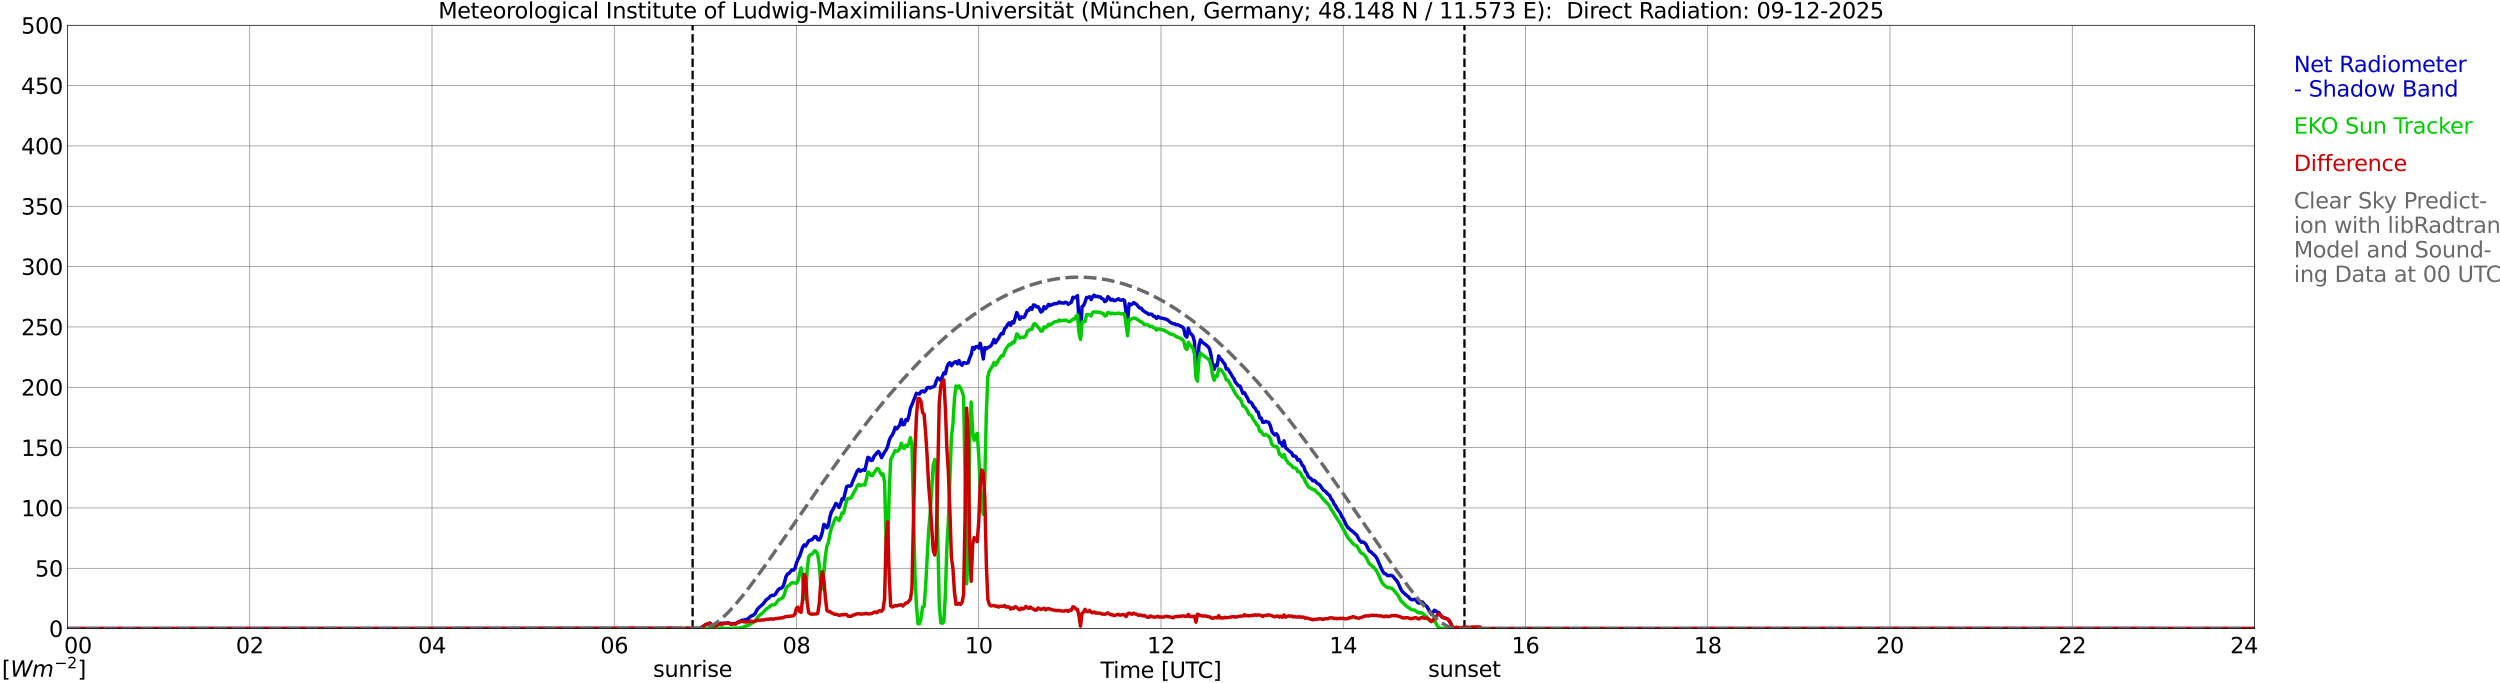 <?xml version="1.0" encoding="utf-8" standalone="no"?>
<!DOCTYPE svg PUBLIC "-//W3C//DTD SVG 1.1//EN"
  "http://www.w3.org/Graphics/SVG/1.1/DTD/svg11.dtd">
<svg xmlns:xlink="http://www.w3.org/1999/xlink" width="1085.4pt" height="296.64pt" viewBox="0 0 1085.4 296.64" xmlns="http://www.w3.org/2000/svg" version="1.1">
 <defs>
  <style type="text/css">*{stroke-linejoin: round; stroke-linecap: butt}</style>
 </defs>
 <g id="figure_1">
  <g id="patch_1">
   <path d="M 0 296.64 
L 1085.4 296.64 
L 1085.4 0 
L 0 0 
z
" style="fill: #ffffff"/>
  </g>
  <g id="axes_1">
   <g id="patch_2">
    <path d="M 29.306 272.909 
L 978.814 272.909 
L 978.814 10.976 
L 29.306 10.976 
z
" style="fill: #ffffff"/>
   </g>
   <g id="patch_3">
    <path d="M 978.814 272.909 
L 978.814 272.909 
L 978.814 10.976 
L 978.814 10.976 
z
" clip-path="url(#pa95ba84ed9)" style="fill: #d3d3d3; opacity: 0.25; stroke: #d3d3d3; stroke-linejoin: miter"/>
   </g>
   <g id="matplotlib.axis_1">
    <g id="xtick_1">
     <g id="line2d_1">
      <path d="M 29.306 272.909 
L 29.306 10.976 
" clip-path="url(#pa95ba84ed9)" style="fill: none; stroke: #808080; stroke-width: 0.3; stroke-linecap: square"/>
     </g>
     <g id="line2d_2"/>
     <g id="text_1">
      <!--    00 -->
      <g transform="translate(18.733 283.627) scale(0.095 -0.095)">
       <defs>
        <path id="DejaVuSans-20" transform="scale(0.016)"/>
        <path id="DejaVuSans-30" d="M 2034 4250 
Q 1547 4250 1301 3770 
Q 1056 3291 1056 2328 
Q 1056 1369 1301 889 
Q 1547 409 2034 409 
Q 2525 409 2770 889 
Q 3016 1369 3016 2328 
Q 3016 3291 2770 3770 
Q 2525 4250 2034 4250 
z
M 2034 4750 
Q 2819 4750 3233 4129 
Q 3647 3509 3647 2328 
Q 3647 1150 3233 529 
Q 2819 -91 2034 -91 
Q 1250 -91 836 529 
Q 422 1150 422 2328 
Q 422 3509 836 4129 
Q 1250 4750 2034 4750 
z
" transform="scale(0.016)"/>
       </defs>
       <use xlink:href="#DejaVuSans-20"/>
       <use xlink:href="#DejaVuSans-20" transform="translate(31.787 0)"/>
       <use xlink:href="#DejaVuSans-20" transform="translate(63.574 0)"/>
       <use xlink:href="#DejaVuSans-30" transform="translate(95.361 0)"/>
       <use xlink:href="#DejaVuSans-30" transform="translate(158.984 0)"/>
      </g>
     </g>
    </g>
    <g id="xtick_2">
     <g id="line2d_3">
      <path d="M 108.431 272.909 
L 108.431 10.976 
" clip-path="url(#pa95ba84ed9)" style="fill: none; stroke: #808080; stroke-width: 0.3; stroke-linecap: square"/>
     </g>
     <g id="line2d_4"/>
     <g id="text_2">
      <!-- 02 -->
      <g transform="translate(102.387 283.627) scale(0.095 -0.095)">
       <defs>
        <path id="DejaVuSans-32" d="M 1228 531 
L 3431 531 
L 3431 0 
L 469 0 
L 469 531 
Q 828 903 1448 1529 
Q 2069 2156 2228 2338 
Q 2531 2678 2651 2914 
Q 2772 3150 2772 3378 
Q 2772 3750 2511 3984 
Q 2250 4219 1831 4219 
Q 1534 4219 1204 4116 
Q 875 4013 500 3803 
L 500 4441 
Q 881 4594 1212 4672 
Q 1544 4750 1819 4750 
Q 2544 4750 2975 4387 
Q 3406 4025 3406 3419 
Q 3406 3131 3298 2873 
Q 3191 2616 2906 2266 
Q 2828 2175 2409 1742 
Q 1991 1309 1228 531 
z
" transform="scale(0.016)"/>
       </defs>
       <use xlink:href="#DejaVuSans-30"/>
       <use xlink:href="#DejaVuSans-32" transform="translate(63.623 0)"/>
      </g>
     </g>
    </g>
    <g id="xtick_3">
     <g id="line2d_5">
      <path d="M 187.557 272.909 
L 187.557 10.976 
" clip-path="url(#pa95ba84ed9)" style="fill: none; stroke: #808080; stroke-width: 0.3; stroke-linecap: square"/>
     </g>
     <g id="line2d_6"/>
     <g id="text_3">
      <!-- 04 -->
      <g transform="translate(181.513 283.627) scale(0.095 -0.095)">
       <defs>
        <path id="DejaVuSans-34" d="M 2419 4116 
L 825 1625 
L 2419 1625 
L 2419 4116 
z
M 2253 4666 
L 3047 4666 
L 3047 1625 
L 3713 1625 
L 3713 1100 
L 3047 1100 
L 3047 0 
L 2419 0 
L 2419 1100 
L 313 1100 
L 313 1709 
L 2253 4666 
z
" transform="scale(0.016)"/>
       </defs>
       <use xlink:href="#DejaVuSans-30"/>
       <use xlink:href="#DejaVuSans-34" transform="translate(63.623 0)"/>
      </g>
     </g>
    </g>
    <g id="xtick_4">
     <g id="line2d_7">
      <path d="M 266.683 272.909 
L 266.683 10.976 
" clip-path="url(#pa95ba84ed9)" style="fill: none; stroke: #808080; stroke-width: 0.3; stroke-linecap: square"/>
     </g>
     <g id="line2d_8"/>
     <g id="text_4">
      <!-- 06 -->
      <g transform="translate(260.638 283.627) scale(0.095 -0.095)">
       <defs>
        <path id="DejaVuSans-36" d="M 2113 2584 
Q 1688 2584 1439 2293 
Q 1191 2003 1191 1497 
Q 1191 994 1439 701 
Q 1688 409 2113 409 
Q 2538 409 2786 701 
Q 3034 994 3034 1497 
Q 3034 2003 2786 2293 
Q 2538 2584 2113 2584 
z
M 3366 4563 
L 3366 3988 
Q 3128 4100 2886 4159 
Q 2644 4219 2406 4219 
Q 1781 4219 1451 3797 
Q 1122 3375 1075 2522 
Q 1259 2794 1537 2939 
Q 1816 3084 2150 3084 
Q 2853 3084 3261 2657 
Q 3669 2231 3669 1497 
Q 3669 778 3244 343 
Q 2819 -91 2113 -91 
Q 1303 -91 875 529 
Q 447 1150 447 2328 
Q 447 3434 972 4092 
Q 1497 4750 2381 4750 
Q 2619 4750 2861 4703 
Q 3103 4656 3366 4563 
z
" transform="scale(0.016)"/>
       </defs>
       <use xlink:href="#DejaVuSans-30"/>
       <use xlink:href="#DejaVuSans-36" transform="translate(63.623 0)"/>
      </g>
     </g>
    </g>
    <g id="xtick_5">
     <g id="line2d_9">
      <path d="M 345.808 272.909 
L 345.808 10.976 
" clip-path="url(#pa95ba84ed9)" style="fill: none; stroke: #808080; stroke-width: 0.3; stroke-linecap: square"/>
     </g>
     <g id="line2d_10"/>
     <g id="text_5">
      <!-- 08 -->
      <g transform="translate(339.764 283.627) scale(0.095 -0.095)">
       <defs>
        <path id="DejaVuSans-38" d="M 2034 2216 
Q 1584 2216 1326 1975 
Q 1069 1734 1069 1313 
Q 1069 891 1326 650 
Q 1584 409 2034 409 
Q 2484 409 2743 651 
Q 3003 894 3003 1313 
Q 3003 1734 2745 1975 
Q 2488 2216 2034 2216 
z
M 1403 2484 
Q 997 2584 770 2862 
Q 544 3141 544 3541 
Q 544 4100 942 4425 
Q 1341 4750 2034 4750 
Q 2731 4750 3128 4425 
Q 3525 4100 3525 3541 
Q 3525 3141 3298 2862 
Q 3072 2584 2669 2484 
Q 3125 2378 3379 2068 
Q 3634 1759 3634 1313 
Q 3634 634 3220 271 
Q 2806 -91 2034 -91 
Q 1263 -91 848 271 
Q 434 634 434 1313 
Q 434 1759 690 2068 
Q 947 2378 1403 2484 
z
M 1172 3481 
Q 1172 3119 1398 2916 
Q 1625 2713 2034 2713 
Q 2441 2713 2670 2916 
Q 2900 3119 2900 3481 
Q 2900 3844 2670 4047 
Q 2441 4250 2034 4250 
Q 1625 4250 1398 4047 
Q 1172 3844 1172 3481 
z
" transform="scale(0.016)"/>
       </defs>
       <use xlink:href="#DejaVuSans-30"/>
       <use xlink:href="#DejaVuSans-38" transform="translate(63.623 0)"/>
      </g>
     </g>
    </g>
    <g id="xtick_6">
     <g id="line2d_11">
      <path d="M 424.934 272.909 
L 424.934 10.976 
" clip-path="url(#pa95ba84ed9)" style="fill: none; stroke: #808080; stroke-width: 0.3; stroke-linecap: square"/>
     </g>
     <g id="line2d_12"/>
     <g id="text_6">
      <!-- 10 -->
      <g transform="translate(418.89 283.627) scale(0.095 -0.095)">
       <defs>
        <path id="DejaVuSans-31" d="M 794 531 
L 1825 531 
L 1825 4091 
L 703 3866 
L 703 4441 
L 1819 4666 
L 2450 4666 
L 2450 531 
L 3481 531 
L 3481 0 
L 794 0 
L 794 531 
z
" transform="scale(0.016)"/>
       </defs>
       <use xlink:href="#DejaVuSans-31"/>
       <use xlink:href="#DejaVuSans-30" transform="translate(63.623 0)"/>
      </g>
     </g>
    </g>
    <g id="xtick_7">
     <g id="line2d_13">
      <path d="M 504.06 272.909 
L 504.06 10.976 
" clip-path="url(#pa95ba84ed9)" style="fill: none; stroke: #808080; stroke-width: 0.3; stroke-linecap: square"/>
     </g>
     <g id="line2d_14"/>
     <g id="text_7">
      <!-- 12 -->
      <g transform="translate(498.015 283.627) scale(0.095 -0.095)">
       <use xlink:href="#DejaVuSans-31"/>
       <use xlink:href="#DejaVuSans-32" transform="translate(63.623 0)"/>
      </g>
     </g>
    </g>
    <g id="xtick_8">
     <g id="line2d_15">
      <path d="M 583.185 272.909 
L 583.185 10.976 
" clip-path="url(#pa95ba84ed9)" style="fill: none; stroke: #808080; stroke-width: 0.3; stroke-linecap: square"/>
     </g>
     <g id="line2d_16"/>
     <g id="text_8">
      <!-- 14 -->
      <g transform="translate(577.141 283.627) scale(0.095 -0.095)">
       <use xlink:href="#DejaVuSans-31"/>
       <use xlink:href="#DejaVuSans-34" transform="translate(63.623 0)"/>
      </g>
     </g>
    </g>
    <g id="xtick_9">
     <g id="line2d_17">
      <path d="M 662.311 272.909 
L 662.311 10.976 
" clip-path="url(#pa95ba84ed9)" style="fill: none; stroke: #808080; stroke-width: 0.3; stroke-linecap: square"/>
     </g>
     <g id="line2d_18"/>
     <g id="text_9">
      <!-- 16 -->
      <g transform="translate(656.267 283.627) scale(0.095 -0.095)">
       <use xlink:href="#DejaVuSans-31"/>
       <use xlink:href="#DejaVuSans-36" transform="translate(63.623 0)"/>
      </g>
     </g>
    </g>
    <g id="xtick_10">
     <g id="line2d_19">
      <path d="M 741.437 272.909 
L 741.437 10.976 
" clip-path="url(#pa95ba84ed9)" style="fill: none; stroke: #808080; stroke-width: 0.3; stroke-linecap: square"/>
     </g>
     <g id="line2d_20"/>
     <g id="text_10">
      <!-- 18 -->
      <g transform="translate(735.392 283.627) scale(0.095 -0.095)">
       <use xlink:href="#DejaVuSans-31"/>
       <use xlink:href="#DejaVuSans-38" transform="translate(63.623 0)"/>
      </g>
     </g>
    </g>
    <g id="xtick_11">
     <g id="line2d_21">
      <path d="M 820.562 272.909 
L 820.562 10.976 
" clip-path="url(#pa95ba84ed9)" style="fill: none; stroke: #808080; stroke-width: 0.3; stroke-linecap: square"/>
     </g>
     <g id="line2d_22"/>
     <g id="text_11">
      <!-- 20 -->
      <g transform="translate(814.518 283.627) scale(0.095 -0.095)">
       <use xlink:href="#DejaVuSans-32"/>
       <use xlink:href="#DejaVuSans-30" transform="translate(63.623 0)"/>
      </g>
     </g>
    </g>
    <g id="xtick_12">
     <g id="line2d_23">
      <path d="M 899.688 272.909 
L 899.688 10.976 
" clip-path="url(#pa95ba84ed9)" style="fill: none; stroke: #808080; stroke-width: 0.3; stroke-linecap: square"/>
     </g>
     <g id="line2d_24"/>
     <g id="text_12">
      <!-- 22 -->
      <g transform="translate(893.644 283.627) scale(0.095 -0.095)">
       <use xlink:href="#DejaVuSans-32"/>
       <use xlink:href="#DejaVuSans-32" transform="translate(63.623 0)"/>
      </g>
     </g>
    </g>
    <g id="xtick_13">
     <g id="line2d_25">
      <path d="M 978.814 272.909 
L 978.814 10.976 
" clip-path="url(#pa95ba84ed9)" style="fill: none; stroke: #808080; stroke-width: 0.3; stroke-linecap: square"/>
     </g>
     <g id="line2d_26"/>
     <g id="text_13">
      <!-- 24    -->
      <g transform="translate(968.241 283.627) scale(0.095 -0.095)">
       <use xlink:href="#DejaVuSans-32"/>
       <use xlink:href="#DejaVuSans-34" transform="translate(63.623 0)"/>
       <use xlink:href="#DejaVuSans-20" transform="translate(127.246 0)"/>
       <use xlink:href="#DejaVuSans-20" transform="translate(159.033 0)"/>
       <use xlink:href="#DejaVuSans-20" transform="translate(190.82 0)"/>
      </g>
     </g>
    </g>
    <g id="text_14">
     <!-- Time [UTC] -->
     <g transform="translate(477.806 294.322) scale(0.095 -0.095)">
      <defs>
       <path id="DejaVuSans-54" d="M -19 4666 
L 3928 4666 
L 3928 4134 
L 2272 4134 
L 2272 0 
L 1638 0 
L 1638 4134 
L -19 4134 
L -19 4666 
z
" transform="scale(0.016)"/>
       <path id="DejaVuSans-69" d="M 603 3500 
L 1178 3500 
L 1178 0 
L 603 0 
L 603 3500 
z
M 603 4863 
L 1178 4863 
L 1178 4134 
L 603 4134 
L 603 4863 
z
" transform="scale(0.016)"/>
       <path id="DejaVuSans-6d" d="M 3328 2828 
Q 3544 3216 3844 3400 
Q 4144 3584 4550 3584 
Q 5097 3584 5394 3201 
Q 5691 2819 5691 2113 
L 5691 0 
L 5113 0 
L 5113 2094 
Q 5113 2597 4934 2840 
Q 4756 3084 4391 3084 
Q 3944 3084 3684 2787 
Q 3425 2491 3425 1978 
L 3425 0 
L 2847 0 
L 2847 2094 
Q 2847 2600 2669 2842 
Q 2491 3084 2119 3084 
Q 1678 3084 1418 2786 
Q 1159 2488 1159 1978 
L 1159 0 
L 581 0 
L 581 3500 
L 1159 3500 
L 1159 2956 
Q 1356 3278 1631 3431 
Q 1906 3584 2284 3584 
Q 2666 3584 2933 3390 
Q 3200 3197 3328 2828 
z
" transform="scale(0.016)"/>
       <path id="DejaVuSans-65" d="M 3597 1894 
L 3597 1613 
L 953 1613 
Q 991 1019 1311 708 
Q 1631 397 2203 397 
Q 2534 397 2845 478 
Q 3156 559 3463 722 
L 3463 178 
Q 3153 47 2828 -22 
Q 2503 -91 2169 -91 
Q 1331 -91 842 396 
Q 353 884 353 1716 
Q 353 2575 817 3079 
Q 1281 3584 2069 3584 
Q 2775 3584 3186 3129 
Q 3597 2675 3597 1894 
z
M 3022 2063 
Q 3016 2534 2758 2815 
Q 2500 3097 2075 3097 
Q 1594 3097 1305 2825 
Q 1016 2553 972 2059 
L 3022 2063 
z
" transform="scale(0.016)"/>
       <path id="DejaVuSans-5b" d="M 550 4863 
L 1875 4863 
L 1875 4416 
L 1125 4416 
L 1125 -397 
L 1875 -397 
L 1875 -844 
L 550 -844 
L 550 4863 
z
" transform="scale(0.016)"/>
       <path id="DejaVuSans-55" d="M 556 4666 
L 1191 4666 
L 1191 1831 
Q 1191 1081 1462 751 
Q 1734 422 2344 422 
Q 2950 422 3222 751 
Q 3494 1081 3494 1831 
L 3494 4666 
L 4128 4666 
L 4128 1753 
Q 4128 841 3676 375 
Q 3225 -91 2344 -91 
Q 1459 -91 1007 375 
Q 556 841 556 1753 
L 556 4666 
z
" transform="scale(0.016)"/>
       <path id="DejaVuSans-43" d="M 4122 4306 
L 4122 3641 
Q 3803 3938 3442 4084 
Q 3081 4231 2675 4231 
Q 1875 4231 1450 3742 
Q 1025 3253 1025 2328 
Q 1025 1406 1450 917 
Q 1875 428 2675 428 
Q 3081 428 3442 575 
Q 3803 722 4122 1019 
L 4122 359 
Q 3791 134 3420 21 
Q 3050 -91 2638 -91 
Q 1578 -91 968 557 
Q 359 1206 359 2328 
Q 359 3453 968 4101 
Q 1578 4750 2638 4750 
Q 3056 4750 3426 4639 
Q 3797 4528 4122 4306 
z
" transform="scale(0.016)"/>
       <path id="DejaVuSans-5d" d="M 1947 4863 
L 1947 -844 
L 622 -844 
L 622 -397 
L 1369 -397 
L 1369 4416 
L 622 4416 
L 622 4863 
L 1947 4863 
z
" transform="scale(0.016)"/>
      </defs>
      <use xlink:href="#DejaVuSans-54"/>
      <use xlink:href="#DejaVuSans-69" transform="translate(57.959 0)"/>
      <use xlink:href="#DejaVuSans-6d" transform="translate(85.742 0)"/>
      <use xlink:href="#DejaVuSans-65" transform="translate(183.154 0)"/>
      <use xlink:href="#DejaVuSans-20" transform="translate(244.678 0)"/>
      <use xlink:href="#DejaVuSans-5b" transform="translate(276.465 0)"/>
      <use xlink:href="#DejaVuSans-55" transform="translate(315.479 0)"/>
      <use xlink:href="#DejaVuSans-54" transform="translate(388.672 0)"/>
      <use xlink:href="#DejaVuSans-43" transform="translate(443.881 0)"/>
      <use xlink:href="#DejaVuSans-5d" transform="translate(513.705 0)"/>
     </g>
    </g>
   </g>
   <g id="matplotlib.axis_2">
    <g id="ytick_1">
     <g id="line2d_27">
      <path d="M 29.306 272.909 
L 978.814 272.909 
" clip-path="url(#pa95ba84ed9)" style="fill: none; stroke: #808080; stroke-width: 0.3; stroke-linecap: square"/>
     </g>
     <g id="line2d_28"/>
     <g id="text_15">
      <!-- 0 -->
      <g transform="translate(21.261 276.518) scale(0.095 -0.095)">
       <use xlink:href="#DejaVuSans-30"/>
      </g>
     </g>
    </g>
    <g id="ytick_2">
     <g id="line2d_29">
      <path d="M 29.306 246.715 
L 978.814 246.715 
" clip-path="url(#pa95ba84ed9)" style="fill: none; stroke: #808080; stroke-width: 0.3; stroke-linecap: square"/>
     </g>
     <g id="line2d_30"/>
     <g id="text_16">
      <!-- 50 -->
      <g transform="translate(15.217 250.325) scale(0.095 -0.095)">
       <defs>
        <path id="DejaVuSans-35" d="M 691 4666 
L 3169 4666 
L 3169 4134 
L 1269 4134 
L 1269 2991 
Q 1406 3038 1543 3061 
Q 1681 3084 1819 3084 
Q 2600 3084 3056 2656 
Q 3513 2228 3513 1497 
Q 3513 744 3044 326 
Q 2575 -91 1722 -91 
Q 1428 -91 1123 -41 
Q 819 9 494 109 
L 494 744 
Q 775 591 1075 516 
Q 1375 441 1709 441 
Q 2250 441 2565 725 
Q 2881 1009 2881 1497 
Q 2881 1984 2565 2268 
Q 2250 2553 1709 2553 
Q 1456 2553 1204 2497 
Q 953 2441 691 2322 
L 691 4666 
z
" transform="scale(0.016)"/>
       </defs>
       <use xlink:href="#DejaVuSans-35"/>
       <use xlink:href="#DejaVuSans-30" transform="translate(63.623 0)"/>
      </g>
     </g>
    </g>
    <g id="ytick_3">
     <g id="line2d_31">
      <path d="M 29.306 220.522 
L 978.814 220.522 
" clip-path="url(#pa95ba84ed9)" style="fill: none; stroke: #808080; stroke-width: 0.3; stroke-linecap: square"/>
     </g>
     <g id="line2d_32"/>
     <g id="text_17">
      <!-- 100 -->
      <g transform="translate(9.173 224.131) scale(0.095 -0.095)">
       <use xlink:href="#DejaVuSans-31"/>
       <use xlink:href="#DejaVuSans-30" transform="translate(63.623 0)"/>
       <use xlink:href="#DejaVuSans-30" transform="translate(127.246 0)"/>
      </g>
     </g>
    </g>
    <g id="ytick_4">
     <g id="line2d_33">
      <path d="M 29.306 194.329 
L 978.814 194.329 
" clip-path="url(#pa95ba84ed9)" style="fill: none; stroke: #808080; stroke-width: 0.3; stroke-linecap: square"/>
     </g>
     <g id="line2d_34"/>
     <g id="text_18">
      <!-- 150 -->
      <g transform="translate(9.173 197.938) scale(0.095 -0.095)">
       <use xlink:href="#DejaVuSans-31"/>
       <use xlink:href="#DejaVuSans-35" transform="translate(63.623 0)"/>
       <use xlink:href="#DejaVuSans-30" transform="translate(127.246 0)"/>
      </g>
     </g>
    </g>
    <g id="ytick_5">
     <g id="line2d_35">
      <path d="M 29.306 168.136 
L 978.814 168.136 
" clip-path="url(#pa95ba84ed9)" style="fill: none; stroke: #808080; stroke-width: 0.3; stroke-linecap: square"/>
     </g>
     <g id="line2d_36"/>
     <g id="text_19">
      <!-- 200 -->
      <g transform="translate(9.173 171.745) scale(0.095 -0.095)">
       <use xlink:href="#DejaVuSans-32"/>
       <use xlink:href="#DejaVuSans-30" transform="translate(63.623 0)"/>
       <use xlink:href="#DejaVuSans-30" transform="translate(127.246 0)"/>
      </g>
     </g>
    </g>
    <g id="ytick_6">
     <g id="line2d_37">
      <path d="M 29.306 141.942 
L 978.814 141.942 
" clip-path="url(#pa95ba84ed9)" style="fill: none; stroke: #808080; stroke-width: 0.3; stroke-linecap: square"/>
     </g>
     <g id="line2d_38"/>
     <g id="text_20">
      <!-- 250 -->
      <g transform="translate(9.173 145.551) scale(0.095 -0.095)">
       <use xlink:href="#DejaVuSans-32"/>
       <use xlink:href="#DejaVuSans-35" transform="translate(63.623 0)"/>
       <use xlink:href="#DejaVuSans-30" transform="translate(127.246 0)"/>
      </g>
     </g>
    </g>
    <g id="ytick_7">
     <g id="line2d_39">
      <path d="M 29.306 115.749 
L 978.814 115.749 
" clip-path="url(#pa95ba84ed9)" style="fill: none; stroke: #808080; stroke-width: 0.3; stroke-linecap: square"/>
     </g>
     <g id="line2d_40"/>
     <g id="text_21">
      <!-- 300 -->
      <g transform="translate(9.173 119.358) scale(0.095 -0.095)">
       <defs>
        <path id="DejaVuSans-33" d="M 2597 2516 
Q 3050 2419 3304 2112 
Q 3559 1806 3559 1356 
Q 3559 666 3084 287 
Q 2609 -91 1734 -91 
Q 1441 -91 1130 -33 
Q 819 25 488 141 
L 488 750 
Q 750 597 1062 519 
Q 1375 441 1716 441 
Q 2309 441 2620 675 
Q 2931 909 2931 1356 
Q 2931 1769 2642 2001 
Q 2353 2234 1838 2234 
L 1294 2234 
L 1294 2753 
L 1863 2753 
Q 2328 2753 2575 2939 
Q 2822 3125 2822 3475 
Q 2822 3834 2567 4026 
Q 2313 4219 1838 4219 
Q 1578 4219 1281 4162 
Q 984 4106 628 3988 
L 628 4550 
Q 988 4650 1302 4700 
Q 1616 4750 1894 4750 
Q 2613 4750 3031 4423 
Q 3450 4097 3450 3541 
Q 3450 3153 3228 2886 
Q 3006 2619 2597 2516 
z
" transform="scale(0.016)"/>
       </defs>
       <use xlink:href="#DejaVuSans-33"/>
       <use xlink:href="#DejaVuSans-30" transform="translate(63.623 0)"/>
       <use xlink:href="#DejaVuSans-30" transform="translate(127.246 0)"/>
      </g>
     </g>
    </g>
    <g id="ytick_8">
     <g id="line2d_41">
      <path d="M 29.306 89.556 
L 978.814 89.556 
" clip-path="url(#pa95ba84ed9)" style="fill: none; stroke: #808080; stroke-width: 0.3; stroke-linecap: square"/>
     </g>
     <g id="line2d_42"/>
     <g id="text_22">
      <!-- 350 -->
      <g transform="translate(9.173 93.165) scale(0.095 -0.095)">
       <use xlink:href="#DejaVuSans-33"/>
       <use xlink:href="#DejaVuSans-35" transform="translate(63.623 0)"/>
       <use xlink:href="#DejaVuSans-30" transform="translate(127.246 0)"/>
      </g>
     </g>
    </g>
    <g id="ytick_9">
     <g id="line2d_43">
      <path d="M 29.306 63.362 
L 978.814 63.362 
" clip-path="url(#pa95ba84ed9)" style="fill: none; stroke: #808080; stroke-width: 0.3; stroke-linecap: square"/>
     </g>
     <g id="line2d_44"/>
     <g id="text_23">
      <!-- 400 -->
      <g transform="translate(9.173 66.972) scale(0.095 -0.095)">
       <use xlink:href="#DejaVuSans-34"/>
       <use xlink:href="#DejaVuSans-30" transform="translate(63.623 0)"/>
       <use xlink:href="#DejaVuSans-30" transform="translate(127.246 0)"/>
      </g>
     </g>
    </g>
    <g id="ytick_10">
     <g id="line2d_45">
      <path d="M 29.306 37.169 
L 978.814 37.169 
" clip-path="url(#pa95ba84ed9)" style="fill: none; stroke: #808080; stroke-width: 0.3; stroke-linecap: square"/>
     </g>
     <g id="line2d_46"/>
     <g id="text_24">
      <!-- 450 -->
      <g transform="translate(9.173 40.778) scale(0.095 -0.095)">
       <use xlink:href="#DejaVuSans-34"/>
       <use xlink:href="#DejaVuSans-35" transform="translate(63.623 0)"/>
       <use xlink:href="#DejaVuSans-30" transform="translate(127.246 0)"/>
      </g>
     </g>
    </g>
    <g id="ytick_11">
     <g id="line2d_47">
      <path d="M 29.306 10.976 
L 978.814 10.976 
" clip-path="url(#pa95ba84ed9)" style="fill: none; stroke: #808080; stroke-width: 0.3; stroke-linecap: square"/>
     </g>
     <g id="line2d_48"/>
     <g id="text_25">
      <!-- 500 -->
      <g transform="translate(9.173 14.585) scale(0.095 -0.095)">
       <use xlink:href="#DejaVuSans-35"/>
       <use xlink:href="#DejaVuSans-30" transform="translate(63.623 0)"/>
       <use xlink:href="#DejaVuSans-30" transform="translate(127.246 0)"/>
      </g>
     </g>
    </g>
   </g>
   <g id="line2d_49">
    <path d="M 300.707 272.909 
L 300.707 10.976 
" clip-path="url(#pa95ba84ed9)" style="fill: none; stroke-dasharray: 3.7,1.6; stroke-dashoffset: 0; stroke: #000000"/>
   </g>
   <g id="line2d_50">
    <path d="M 635.804 272.909 
L 635.804 10.976 
" clip-path="url(#pa95ba84ed9)" style="fill: none; stroke-dasharray: 3.7,1.6; stroke-dashoffset: 0; stroke: #000000"/>
   </g>
   <g id="line2d_51">
    <path d="M 29.306 272.909 
L 294.377 272.835 
L 295.696 273.15 
L 296.355 272.935 
L 297.674 272.966 
L 298.333 272.752 
L 300.311 272.987 
L 300.971 272.856 
L 302.949 272.919 
L 303.608 272.809 
L 304.267 272.574 
L 305.586 271.772 
L 306.246 271.264 
L 308.224 270.546 
L 308.883 271.269 
L 309.543 271.762 
L 310.202 271.777 
L 310.861 271.652 
L 312.839 270.567 
L 313.499 270.724 
L 314.158 270.541 
L 314.818 270.63 
L 316.136 270.373 
L 317.455 270.95 
L 318.114 270.766 
L 319.433 270.74 
L 320.093 270.242 
L 321.411 269.703 
L 322.071 269.273 
L 322.73 269.278 
L 324.708 268.702 
L 326.027 267.492 
L 326.686 267.262 
L 327.346 266.9 
L 328.005 266.151 
L 328.665 264.731 
L 329.324 263.956 
L 331.302 262.196 
L 332.621 260.467 
L 333.94 259.487 
L 334.599 258.707 
L 335.258 258.44 
L 335.918 258.539 
L 336.577 258.041 
L 337.896 255.977 
L 338.555 255.511 
L 339.215 255.365 
L 339.874 254.746 
L 340.533 253.08 
L 341.193 250.493 
L 341.852 249.256 
L 342.512 248.958 
L 343.83 247.423 
L 344.49 247.522 
L 345.149 246.742 
L 345.808 244.41 
L 346.468 242.818 
L 347.127 241.618 
L 348.446 237.7 
L 349.105 236.594 
L 349.765 237.082 
L 351.083 234.818 
L 351.743 234.515 
L 352.402 234.389 
L 353.062 233.771 
L 353.721 232.938 
L 354.38 233.022 
L 355.04 234.305 
L 355.699 234.441 
L 356.359 233.226 
L 357.018 231.026 
L 357.677 227.683 
L 358.337 227.998 
L 358.996 229.161 
L 359.655 228.228 
L 360.315 224.43 
L 360.974 222.23 
L 361.634 221.193 
L 362.952 218.537 
L 363.612 219.144 
L 364.271 220.297 
L 364.93 218.814 
L 365.59 216.536 
L 366.249 216.808 
L 367.568 211.292 
L 368.227 210.956 
L 368.887 211.114 
L 369.546 210.804 
L 370.206 208.981 
L 372.184 204.508 
L 372.843 203.769 
L 373.502 204.597 
L 374.821 203.926 
L 375.481 204.193 
L 376.799 198.556 
L 377.459 198.829 
L 378.118 199.96 
L 378.777 199.788 
L 379.437 198.195 
L 380.756 196.529 
L 381.415 196 
L 382.074 197.121 
L 382.734 198.703 
L 384.053 196.267 
L 384.712 195.366 
L 385.371 193.894 
L 386.031 191.327 
L 386.69 189.766 
L 387.349 188.954 
L 388.009 187.529 
L 388.668 185.528 
L 389.328 186.219 
L 390.646 184.485 
L 391.306 182.086 
L 391.965 184.438 
L 392.624 184.276 
L 393.284 182.207 
L 393.943 182.615 
L 394.603 180.614 
L 395.262 177.214 
L 395.921 175.742 
L 397.899 170.718 
L 398.559 170.975 
L 399.218 171.043 
L 399.878 169.959 
L 400.537 169.718 
L 401.196 170.205 
L 401.856 169.65 
L 402.515 168.392 
L 403.175 168.162 
L 403.834 168.497 
L 404.493 168.078 
L 405.153 168.01 
L 405.812 167.565 
L 406.471 165.459 
L 407.131 164.081 
L 408.45 165.134 
L 409.768 161.922 
L 410.428 162.268 
L 411.087 159.46 
L 411.746 157.92 
L 412.406 157.475 
L 413.065 158.785 
L 413.725 157.852 
L 414.384 157.244 
L 415.043 157.019 
L 415.703 157.978 
L 416.362 156.521 
L 417.022 158.02 
L 417.681 158.58 
L 418.34 157.396 
L 419.659 157.721 
L 420.318 157.506 
L 420.978 155.427 
L 421.637 154.023 
L 422.297 150.848 
L 422.956 151.608 
L 423.615 150.555 
L 424.275 150.434 
L 424.934 151.12 
L 425.593 149.056 
L 426.253 152.053 
L 426.912 155.851 
L 427.572 150.948 
L 428.231 151.435 
L 428.89 150.864 
L 429.55 150.612 
L 430.209 150.136 
L 430.869 149.093 
L 431.528 147.354 
L 432.187 148.852 
L 433.506 146.919 
L 434.165 145.704 
L 434.825 144.729 
L 435.484 144.923 
L 436.144 142.681 
L 436.803 142.073 
L 437.462 140.9 
L 438.122 140.156 
L 438.781 141.24 
L 439.44 139.674 
L 440.1 140.198 
L 441.419 135.703 
L 442.078 136.945 
L 442.737 138.605 
L 443.397 137.594 
L 444.056 137.867 
L 444.716 137.704 
L 446.034 134.744 
L 446.694 134.666 
L 447.353 133.602 
L 448.012 134.299 
L 448.672 132.387 
L 449.331 132.518 
L 449.991 133.22 
L 450.65 133.136 
L 451.309 134.163 
L 451.969 135.488 
L 452.628 135.011 
L 453.287 133.11 
L 453.947 133.99 
L 454.606 133.23 
L 455.266 132.109 
L 455.925 132.675 
L 456.584 132.282 
L 457.244 132.12 
L 457.903 131.727 
L 458.563 131.889 
L 459.222 131.627 
L 459.881 131.072 
L 460.541 131.564 
L 461.2 131.454 
L 461.859 131.638 
L 462.519 131.203 
L 463.178 131.46 
L 463.838 132.12 
L 464.497 131.601 
L 465.156 131.25 
L 465.816 129.06 
L 466.475 129.328 
L 467.134 128.95 
L 467.794 128.343 
L 468.453 138.998 
L 469.113 146.332 
L 469.772 133.131 
L 470.431 132.696 
L 471.091 131.156 
L 471.75 129.123 
L 472.409 129.202 
L 473.069 128.825 
L 473.728 130.071 
L 474.388 128.804 
L 475.047 128.144 
L 475.706 128.809 
L 476.366 128.605 
L 477.025 128.929 
L 477.685 128.887 
L 478.344 129.621 
L 479.003 129.857 
L 479.663 130.952 
L 480.322 130.585 
L 480.981 128.788 
L 481.641 129.427 
L 482.3 130.318 
L 482.96 129.914 
L 483.619 130.564 
L 484.278 130.412 
L 485.597 129.72 
L 486.256 130.291 
L 486.916 130.37 
L 487.575 130.045 
L 488.235 130.506 
L 488.894 135.818 
L 489.553 139.375 
L 490.213 131.91 
L 490.872 132.355 
L 491.532 132.052 
L 492.191 131.371 
L 493.51 132.209 
L 494.169 133.105 
L 494.828 133.723 
L 495.488 133.775 
L 496.147 134.708 
L 497.466 135.651 
L 498.125 135.975 
L 498.785 136.546 
L 499.444 136.342 
L 500.103 136.468 
L 500.763 137.317 
L 501.422 137.432 
L 502.082 138.249 
L 502.741 137.432 
L 503.4 137.935 
L 504.719 138.207 
L 506.038 138.511 
L 506.697 138.768 
L 507.357 139.244 
L 508.016 139.91 
L 509.335 140.533 
L 509.994 140.575 
L 510.654 140.989 
L 511.313 140.999 
L 513.291 141.932 
L 513.95 142.67 
L 514.61 145.751 
L 515.269 146.379 
L 515.929 142.471 
L 516.588 144.551 
L 517.247 145.07 
L 517.907 145.918 
L 518.566 148.255 
L 519.226 161.268 
L 519.885 159.235 
L 520.544 150.02 
L 521.204 147.532 
L 521.863 148.459 
L 523.182 149.402 
L 524.501 150.528 
L 525.16 151.566 
L 525.819 154.415 
L 526.479 158.68 
L 527.138 160.361 
L 527.797 158.392 
L 528.457 158.743 
L 529.116 154.541 
L 529.776 155.725 
L 530.435 156.223 
L 531.094 157.37 
L 531.754 158.03 
L 532.413 160.241 
L 533.073 160.162 
L 534.391 162.289 
L 535.051 163.468 
L 535.71 164.406 
L 536.369 165.946 
L 537.688 167.465 
L 538.348 167.627 
L 539.666 170.797 
L 540.326 170.488 
L 540.985 171.813 
L 541.644 172.877 
L 542.304 174.495 
L 542.963 174.537 
L 543.623 175.292 
L 544.282 176.68 
L 544.941 177.246 
L 545.601 178.623 
L 546.26 178.959 
L 546.919 181.442 
L 547.579 181.484 
L 548.238 183.37 
L 548.898 183.328 
L 549.557 182.898 
L 550.876 183.474 
L 551.535 184.81 
L 552.195 187.335 
L 552.854 188.226 
L 553.513 188.854 
L 554.173 188.331 
L 554.832 189.315 
L 555.491 192.233 
L 556.151 192.233 
L 556.81 193.58 
L 557.47 191.39 
L 558.129 194.355 
L 560.107 196.152 
L 560.766 196.597 
L 561.426 198.012 
L 562.085 197.923 
L 562.745 198.336 
L 563.404 199.767 
L 564.063 199.526 
L 564.723 200.526 
L 565.382 201.983 
L 566.042 202.512 
L 566.701 204.607 
L 567.36 205.456 
L 568.02 206.954 
L 569.338 207.949 
L 569.998 208.777 
L 570.657 208.578 
L 571.976 209.909 
L 572.635 210.223 
L 573.295 210.888 
L 573.954 211.967 
L 574.613 212.827 
L 575.273 213.178 
L 576.592 214.597 
L 577.251 215.1 
L 577.91 216.536 
L 578.57 217.332 
L 579.229 218.851 
L 579.889 219.621 
L 580.548 220.957 
L 581.867 222.722 
L 582.526 224.231 
L 583.185 225.137 
L 584.504 228.013 
L 585.164 228.967 
L 585.823 229.491 
L 586.482 230.177 
L 587.142 230.628 
L 589.12 232.398 
L 589.779 233.76 
L 590.439 234.792 
L 591.098 235.463 
L 591.757 235.285 
L 592.417 235.672 
L 593.076 236.395 
L 594.395 239.14 
L 595.054 239.491 
L 597.032 241.346 
L 597.692 242.174 
L 599.67 246.7 
L 600.329 248.13 
L 600.989 248.963 
L 601.648 249.151 
L 602.307 249.848 
L 602.967 249.943 
L 603.626 249.764 
L 604.286 249.869 
L 604.945 250.414 
L 605.604 251.284 
L 606.264 251.959 
L 606.923 252.955 
L 608.242 255.899 
L 608.901 256.894 
L 610.22 258.094 
L 611.539 259.173 
L 612.198 259.98 
L 612.858 260.336 
L 613.517 260.415 
L 614.176 260.168 
L 614.836 260.582 
L 615.495 261.578 
L 616.154 261.892 
L 616.814 261.253 
L 617.473 261.3 
L 618.792 262.861 
L 619.451 263.259 
L 620.77 265.569 
L 621.429 266.659 
L 622.089 265.926 
L 622.748 264.941 
L 623.408 265.308 
L 624.067 265.816 
L 624.726 265.983 
L 625.386 266.994 
L 626.045 267.801 
L 627.364 268.398 
L 628.023 268.524 
L 628.683 268.875 
L 629.342 269.708 
L 630.001 271.002 
L 630.661 272.621 
L 631.32 273.26 
L 631.98 273.448 
L 632.639 273.511 
L 633.958 273.213 
L 635.936 273.606 
L 637.914 273.427 
L 638.573 273.469 
L 639.233 273.658 
L 640.552 273.522 
L 641.211 273.7 
L 641.87 273.579 
L 642.53 273.606 
L 643.189 272.909 
L 978.154 272.909 
L 978.154 272.909 
" clip-path="url(#pa95ba84ed9)" style="fill: none; stroke: #0000cc; stroke-width: 1.5; stroke-linecap: square"/>
   </g>
   <g id="line2d_52">
    <path d="M 28.646 272.956 
L 41.834 272.971 
L 49.087 272.957 
L 54.362 272.977 
L 74.803 272.969 
L 82.056 272.966 
L 132.169 272.951 
L 154.588 272.955 
L 194.81 272.944 
L 311.521 272.857 
L 313.499 272.593 
L 314.158 272.789 
L 316.136 272.831 
L 321.411 272.621 
L 322.071 272.504 
L 325.368 271.256 
L 326.686 270.354 
L 327.346 269.994 
L 328.005 269.359 
L 329.324 267.511 
L 331.302 265.935 
L 332.621 264.466 
L 333.94 263.546 
L 334.599 262.941 
L 335.258 262.575 
L 335.918 262.625 
L 336.577 262.344 
L 337.896 260.56 
L 338.555 260.137 
L 339.215 259.909 
L 339.874 259.47 
L 340.533 258.051 
L 341.193 255.745 
L 341.852 254.498 
L 342.512 254.265 
L 343.83 252.948 
L 345.808 253.272 
L 346.468 252.125 
L 347.127 249.084 
L 347.787 246.568 
L 348.446 250.325 
L 349.105 260.132 
L 349.765 259.148 
L 350.424 247.722 
L 351.083 241.768 
L 351.743 240.911 
L 352.402 240.642 
L 353.062 240.039 
L 353.721 239.118 
L 354.38 239.388 
L 355.04 240.899 
L 355.699 245.331 
L 356.359 253.566 
L 357.018 255.723 
L 358.337 241.581 
L 358.996 237.101 
L 359.655 235.569 
L 360.315 231.825 
L 360.974 229.125 
L 361.634 227.736 
L 362.293 225.96 
L 362.952 224.737 
L 363.612 225.208 
L 364.271 226.009 
L 364.93 224.646 
L 365.59 222.648 
L 366.249 222.75 
L 367.568 217.328 
L 368.227 216.328 
L 368.887 216.411 
L 369.546 216.133 
L 370.865 213.459 
L 371.524 212.505 
L 372.184 210.916 
L 372.843 210.281 
L 373.502 210.89 
L 374.821 210.35 
L 375.481 210.608 
L 376.14 208.099 
L 376.799 204.905 
L 377.459 205.193 
L 378.118 206.415 
L 378.777 206.468 
L 379.437 205.262 
L 380.096 204.503 
L 380.756 203.429 
L 381.415 203.623 
L 382.734 206.226 
L 383.393 205.737 
L 384.053 209.332 
L 384.712 234.402 
L 385.371 240.246 
L 386.031 214.844 
L 386.69 199.6 
L 388.668 195.534 
L 389.328 196.042 
L 389.987 195.608 
L 390.646 194.669 
L 391.306 192.45 
L 391.965 194.229 
L 392.624 194.709 
L 393.284 193.318 
L 393.943 193.766 
L 394.603 192.546 
L 395.262 189.996 
L 395.921 192.964 
L 397.24 249.152 
L 397.899 263.157 
L 398.559 270.809 
L 399.218 270.842 
L 399.878 268.512 
L 400.537 263.519 
L 401.196 263.265 
L 401.856 254.859 
L 403.175 230.469 
L 403.834 223.04 
L 405.153 202.089 
L 405.812 199.508 
L 406.471 202.123 
L 407.79 262.571 
L 408.45 270.374 
L 409.109 270.603 
L 409.768 269.928 
L 410.428 258.366 
L 411.087 237.704 
L 411.746 225.793 
L 413.065 189.749 
L 413.725 184.023 
L 414.384 173.114 
L 415.043 167.594 
L 415.703 168.516 
L 416.362 167.519 
L 417.022 168.532 
L 417.681 169.921 
L 418.34 172.106 
L 419 206.395 
L 419.659 253.413 
L 420.318 242.678 
L 420.978 191.402 
L 421.637 174.547 
L 422.297 187.489 
L 422.956 191.134 
L 423.615 189.3 
L 424.275 188.181 
L 424.934 197.624 
L 425.593 212.251 
L 426.253 220.925 
L 426.912 223.335 
L 427.572 207.843 
L 428.231 179.359 
L 428.89 163.422 
L 429.55 161.041 
L 430.869 158.981 
L 431.528 157.389 
L 432.187 158.548 
L 432.847 157.712 
L 433.506 156.24 
L 434.825 154.482 
L 435.484 154.61 
L 436.144 152.693 
L 436.803 151.362 
L 438.122 149.528 
L 438.781 149.718 
L 439.44 148.663 
L 440.1 148.946 
L 440.759 147.444 
L 441.419 144.972 
L 442.078 145.52 
L 442.737 146.761 
L 443.397 146.502 
L 444.056 146.38 
L 444.716 146.449 
L 445.375 145.728 
L 446.034 143.821 
L 447.353 142.959 
L 448.012 143.015 
L 448.672 140.908 
L 449.331 140.523 
L 451.309 142.777 
L 451.969 143.779 
L 452.628 143.636 
L 453.287 141.956 
L 453.947 142.109 
L 454.606 141.831 
L 455.266 140.771 
L 455.925 141.099 
L 457.244 140.17 
L 457.903 139.712 
L 459.222 139.543 
L 459.881 138.916 
L 460.541 139.318 
L 461.2 139.158 
L 461.859 139.166 
L 462.519 139.005 
L 463.178 139.228 
L 463.838 139.602 
L 464.497 139.67 
L 465.156 139.221 
L 465.816 138.541 
L 466.475 138.56 
L 467.134 137.389 
L 467.794 136.701 
L 468.453 144.5 
L 469.113 147.399 
L 469.772 139.726 
L 470.431 139.817 
L 471.091 139.519 
L 471.75 136.577 
L 472.409 136.562 
L 473.069 136.761 
L 473.728 137.174 
L 474.388 135.648 
L 475.047 135.391 
L 475.706 135.536 
L 476.366 135.403 
L 477.025 135.608 
L 477.685 135.593 
L 478.344 135.949 
L 479.003 136.124 
L 479.663 137.189 
L 480.322 136.997 
L 480.981 135.612 
L 481.641 135.824 
L 482.3 136.288 
L 482.96 135.941 
L 483.619 136.19 
L 484.278 136.196 
L 485.597 135.927 
L 486.916 136.346 
L 487.575 136.115 
L 488.235 136.443 
L 489.553 145.755 
L 490.213 138.645 
L 490.872 138.757 
L 491.532 138.278 
L 492.191 138.101 
L 492.85 138.162 
L 494.169 138.885 
L 494.828 139.539 
L 495.488 139.636 
L 496.807 140.899 
L 498.125 140.901 
L 499.444 141.835 
L 500.103 141.645 
L 500.763 142.281 
L 501.422 142.454 
L 502.082 143.3 
L 502.741 142.802 
L 504.719 143.164 
L 505.379 143.335 
L 506.038 143.887 
L 506.697 144.052 
L 508.016 144.983 
L 509.335 145.231 
L 510.654 146.155 
L 511.972 146.623 
L 513.291 147.362 
L 513.95 148.207 
L 514.61 151.041 
L 515.269 151.72 
L 515.929 148.622 
L 516.588 149.734 
L 517.247 150.34 
L 517.907 151.256 
L 518.566 153.605 
L 519.226 164.055 
L 519.885 165.482 
L 520.544 155.975 
L 521.204 153.213 
L 521.863 154.036 
L 522.522 154.292 
L 523.182 154.932 
L 524.501 155.794 
L 525.16 156.65 
L 525.819 159.065 
L 526.479 163.119 
L 527.138 165.093 
L 527.797 163.204 
L 528.457 163.36 
L 529.116 160.176 
L 529.776 160.292 
L 530.435 160.932 
L 531.754 162.932 
L 532.413 164.929 
L 533.073 164.958 
L 535.71 169.64 
L 536.369 170.904 
L 537.688 172.765 
L 538.348 173.071 
L 539.007 174.44 
L 539.666 176.278 
L 540.326 176.562 
L 540.985 177.337 
L 541.644 178.529 
L 542.304 179.983 
L 542.963 180.178 
L 543.623 181.055 
L 544.282 182.355 
L 544.941 183.246 
L 545.601 184.384 
L 546.26 184.957 
L 546.919 187.257 
L 547.579 187.199 
L 548.238 188.571 
L 548.898 188.986 
L 549.557 188.594 
L 550.876 189.467 
L 551.535 190.558 
L 552.195 192.97 
L 553.513 193.987 
L 554.173 193.77 
L 554.832 194.738 
L 555.491 197.191 
L 556.151 197.606 
L 556.81 198.506 
L 557.47 197.32 
L 558.129 199.304 
L 558.788 200.179 
L 559.448 201.247 
L 560.107 201.497 
L 560.766 202.102 
L 561.426 203.04 
L 562.085 203.076 
L 562.745 203.357 
L 563.404 204.726 
L 564.063 204.778 
L 564.723 205.477 
L 565.382 206.923 
L 566.042 207.489 
L 566.701 209.053 
L 567.36 210.097 
L 568.02 211.396 
L 568.679 211.81 
L 569.338 212.033 
L 569.998 212.59 
L 570.657 212.584 
L 571.976 213.997 
L 572.635 214.464 
L 573.295 215.153 
L 574.613 216.867 
L 575.932 218.226 
L 576.592 218.896 
L 577.251 219.781 
L 577.91 221.175 
L 578.57 221.981 
L 579.229 223.184 
L 580.548 225.228 
L 581.867 227.198 
L 582.526 228.593 
L 583.845 230.842 
L 584.504 232.242 
L 585.164 233.341 
L 585.823 234.205 
L 586.482 234.882 
L 587.142 235.752 
L 587.801 236.39 
L 589.12 237.059 
L 590.439 239.431 
L 591.098 240.195 
L 591.757 240.393 
L 592.417 241.066 
L 593.076 241.922 
L 594.395 244.61 
L 595.714 245.78 
L 596.373 246.236 
L 597.692 247.915 
L 598.351 249.274 
L 599.67 252.255 
L 600.329 253.373 
L 600.989 254.097 
L 602.307 255.095 
L 603.626 255.242 
L 604.286 255.487 
L 604.945 256.073 
L 606.923 258.417 
L 608.242 260.868 
L 609.561 262.188 
L 610.879 263.351 
L 612.858 264.7 
L 614.176 264.892 
L 614.836 265.293 
L 615.495 265.867 
L 616.154 266.095 
L 616.814 265.963 
L 617.473 266.18 
L 619.451 267.879 
L 620.111 268.72 
L 620.77 269.099 
L 621.429 269.652 
L 622.089 269.452 
L 622.748 269.419 
L 624.067 271.719 
L 624.726 272.482 
L 625.386 272.758 
L 628.683 272.885 
L 638.573 272.914 
L 941.229 272.97 
L 945.185 273.002 
L 960.351 272.981 
L 969.582 272.972 
L 978.154 272.971 
L 978.154 272.971 
" clip-path="url(#pa95ba84ed9)" style="fill: none; stroke: #00cc00; stroke-width: 1.5; stroke-linecap: square"/>
   </g>
   <g id="line2d_53">
    <path d="M 29.306 272.855 
L 43.153 272.855 
L 47.768 272.859 
L 68.209 272.839 
L 97.222 272.859 
L 107.772 272.85 
L 173.71 272.879 
L 188.216 272.875 
L 295.036 272.791 
L 295.696 272.67 
L 296.355 272.885 
L 297.674 272.853 
L 298.333 272.75 
L 298.992 272.86 
L 299.652 272.769 
L 301.63 272.882 
L 303.608 272.809 
L 304.267 272.573 
L 305.586 271.772 
L 306.246 271.264 
L 308.224 270.549 
L 308.883 271.273 
L 309.543 271.768 
L 310.202 271.789 
L 310.861 271.672 
L 312.18 270.893 
L 313.499 271.04 
L 314.158 270.66 
L 314.818 270.699 
L 316.136 270.451 
L 317.455 271.066 
L 318.114 270.902 
L 319.433 270.905 
L 320.093 270.432 
L 322.071 269.678 
L 322.73 269.926 
L 324.049 270.091 
L 325.368 269.815 
L 326.027 269.626 
L 326.686 269.817 
L 327.346 269.815 
L 328.005 269.701 
L 328.665 269.256 
L 329.324 269.354 
L 329.983 269.316 
L 330.643 269.146 
L 331.961 269.12 
L 332.621 268.91 
L 333.28 268.822 
L 333.94 268.85 
L 334.599 268.675 
L 335.918 268.823 
L 336.577 268.606 
L 339.874 268.186 
L 341.193 267.656 
L 342.512 267.602 
L 344.49 267.337 
L 345.149 266.494 
L 345.808 264.047 
L 346.468 263.602 
L 347.127 265.443 
L 347.787 265.837 
L 348.446 260.284 
L 349.105 249.371 
L 349.765 250.842 
L 350.424 261.231 
L 351.083 265.96 
L 351.743 266.513 
L 352.402 266.656 
L 354.38 266.543 
L 355.04 266.315 
L 355.699 262.019 
L 356.359 252.569 
L 357.018 248.212 
L 357.677 251.64 
L 358.337 259.326 
L 358.996 264.968 
L 359.655 265.568 
L 360.315 265.514 
L 360.974 266.013 
L 362.293 266.685 
L 362.952 266.709 
L 363.612 266.845 
L 364.271 267.197 
L 364.93 267.078 
L 365.59 266.797 
L 366.249 266.967 
L 366.909 266.687 
L 367.568 266.873 
L 368.227 267.537 
L 369.546 267.58 
L 370.206 267.106 
L 370.865 266.991 
L 371.524 266.666 
L 372.843 266.397 
L 373.502 266.616 
L 375.481 266.494 
L 376.14 266.259 
L 376.799 266.56 
L 378.118 266.454 
L 378.777 266.229 
L 379.437 265.842 
L 380.096 265.684 
L 380.756 266.008 
L 381.415 265.286 
L 382.074 265.174 
L 382.734 265.386 
L 383.393 264.555 
L 384.053 259.844 
L 384.712 233.873 
L 385.371 226.557 
L 386.031 249.392 
L 386.69 263.074 
L 387.349 263.546 
L 388.009 263.29 
L 388.668 262.902 
L 389.328 263.086 
L 389.987 262.719 
L 390.646 262.725 
L 391.306 262.545 
L 391.965 263.118 
L 393.284 261.798 
L 393.943 261.758 
L 395.262 260.127 
L 395.921 255.687 
L 397.24 196.272 
L 397.899 180.47 
L 398.559 173.075 
L 399.218 173.11 
L 399.878 174.355 
L 400.537 179.108 
L 401.196 179.849 
L 401.856 187.699 
L 402.515 197.872 
L 403.175 210.601 
L 403.834 218.366 
L 405.153 238.83 
L 405.812 240.965 
L 406.471 236.245 
L 407.79 174.942 
L 408.45 167.668 
L 409.109 165.684 
L 409.768 164.904 
L 410.428 176.811 
L 411.087 194.665 
L 411.746 205.036 
L 412.406 221.904 
L 413.065 241.944 
L 413.725 246.738 
L 414.384 257.039 
L 415.043 262.334 
L 415.703 262.37 
L 416.362 261.911 
L 417.022 262.397 
L 417.681 261.568 
L 418.34 258.199 
L 419 224.083 
L 419.659 177.217 
L 420.318 187.737 
L 420.978 236.933 
L 421.637 252.384 
L 422.297 236.267 
L 422.956 233.383 
L 423.615 234.164 
L 424.275 235.162 
L 424.934 226.406 
L 425.593 209.715 
L 426.253 204.036 
L 426.912 205.425 
L 427.572 216.014 
L 428.231 244.985 
L 428.89 260.35 
L 429.55 262.48 
L 430.209 263.074 
L 431.528 262.874 
L 432.187 263.213 
L 432.847 263.116 
L 433.506 263.588 
L 434.165 263.172 
L 435.484 263.222 
L 436.144 262.897 
L 436.803 263.62 
L 437.462 263.413 
L 438.122 263.537 
L 438.781 264.431 
L 439.44 263.92 
L 440.1 264.161 
L 440.759 263.394 
L 441.419 263.64 
L 442.078 264.334 
L 442.737 264.753 
L 443.397 264.001 
L 444.056 264.395 
L 444.716 264.164 
L 445.375 263.267 
L 446.034 263.832 
L 446.694 264.135 
L 447.353 263.552 
L 448.012 264.193 
L 448.672 264.388 
L 449.331 264.904 
L 449.991 264.849 
L 450.65 263.94 
L 451.969 264.618 
L 453.287 264.062 
L 453.947 264.79 
L 454.606 264.308 
L 455.266 264.247 
L 457.244 264.859 
L 457.903 264.923 
L 458.563 265.141 
L 459.222 264.993 
L 461.859 265.38 
L 462.519 265.107 
L 463.178 265.14 
L 463.838 265.427 
L 464.497 264.84 
L 465.156 264.938 
L 465.816 263.428 
L 466.475 263.676 
L 467.134 264.47 
L 467.794 264.551 
L 468.453 267.407 
L 469.113 271.842 
L 469.772 266.313 
L 470.431 265.788 
L 471.091 264.546 
L 471.75 265.455 
L 472.409 265.548 
L 473.069 264.972 
L 473.728 265.806 
L 474.388 266.064 
L 475.047 265.661 
L 475.706 266.182 
L 476.366 266.111 
L 477.025 266.23 
L 477.685 266.204 
L 478.344 266.58 
L 479.663 266.671 
L 480.322 266.497 
L 480.981 266.085 
L 482.3 266.938 
L 482.96 266.882 
L 483.619 267.283 
L 485.597 266.702 
L 486.256 267.083 
L 487.575 266.839 
L 488.235 266.972 
L 488.894 267.697 
L 489.553 266.53 
L 490.213 266.174 
L 490.872 266.507 
L 491.532 266.682 
L 492.191 266.178 
L 492.85 266.605 
L 493.51 266.641 
L 494.169 267.129 
L 495.488 267.048 
L 496.147 267.417 
L 496.807 267.215 
L 498.125 267.983 
L 498.785 268.021 
L 499.444 267.416 
L 500.763 267.945 
L 502.082 267.858 
L 502.741 267.539 
L 503.4 267.938 
L 504.06 267.828 
L 504.719 267.952 
L 505.379 267.891 
L 506.038 267.533 
L 508.016 267.836 
L 509.335 268.21 
L 509.994 267.788 
L 510.654 267.743 
L 511.313 267.564 
L 511.972 267.636 
L 513.95 267.372 
L 514.61 267.618 
L 515.269 267.568 
L 515.929 266.758 
L 516.588 267.726 
L 518.566 267.558 
L 519.226 270.122 
L 519.885 266.661 
L 521.204 267.227 
L 522.522 267.5 
L 523.182 267.379 
L 525.16 267.825 
L 525.819 268.259 
L 526.479 268.469 
L 527.138 268.177 
L 527.797 268.097 
L 528.457 268.292 
L 529.116 267.274 
L 529.776 268.342 
L 530.435 268.2 
L 531.094 268.348 
L 531.754 268.006 
L 532.413 268.22 
L 535.71 267.675 
L 536.369 267.951 
L 538.348 267.466 
L 539.007 267.552 
L 539.666 267.428 
L 540.326 266.835 
L 540.985 267.385 
L 541.644 267.256 
L 542.304 267.422 
L 543.623 267.145 
L 544.282 267.234 
L 544.941 266.909 
L 545.601 267.149 
L 546.26 266.91 
L 547.579 267.193 
L 548.238 267.707 
L 548.898 267.25 
L 550.216 267.106 
L 550.876 266.916 
L 551.535 267.161 
L 552.195 267.274 
L 552.854 267.67 
L 553.513 267.776 
L 554.173 267.469 
L 554.832 267.486 
L 555.491 267.951 
L 556.151 267.536 
L 556.81 267.982 
L 557.47 266.979 
L 558.129 267.96 
L 559.448 267.369 
L 560.107 267.563 
L 560.766 267.404 
L 561.426 267.88 
L 562.085 267.755 
L 563.404 267.949 
L 564.063 267.656 
L 564.723 267.958 
L 566.042 267.932 
L 566.701 268.463 
L 567.36 268.267 
L 569.998 269.096 
L 570.657 268.903 
L 571.976 268.82 
L 572.635 268.668 
L 573.295 268.644 
L 573.954 268.822 
L 574.613 268.868 
L 575.273 268.608 
L 576.592 268.61 
L 577.251 268.228 
L 578.57 268.26 
L 579.229 268.575 
L 579.889 268.418 
L 580.548 268.638 
L 581.867 268.434 
L 582.526 268.547 
L 583.185 268.36 
L 583.845 268.635 
L 584.504 268.681 
L 585.164 268.535 
L 585.823 268.195 
L 586.482 268.204 
L 587.142 267.784 
L 587.801 267.764 
L 588.46 268.157 
L 589.12 268.248 
L 589.779 268.459 
L 591.757 267.801 
L 592.417 267.515 
L 593.076 267.382 
L 594.395 267.439 
L 595.054 267.15 
L 597.032 267.196 
L 597.692 267.168 
L 598.351 267.375 
L 599.011 267.429 
L 599.67 267.354 
L 600.329 267.666 
L 600.989 267.775 
L 601.648 267.425 
L 602.307 267.662 
L 602.967 267.67 
L 604.286 267.291 
L 605.604 267.31 
L 606.264 267.297 
L 607.582 267.659 
L 608.901 268.23 
L 609.561 268.286 
L 610.879 268.17 
L 611.539 268.298 
L 612.198 268.607 
L 613.517 268.474 
L 614.176 268.185 
L 614.836 268.198 
L 615.495 268.619 
L 616.154 268.706 
L 616.814 268.199 
L 617.473 268.029 
L 618.133 268.351 
L 618.792 268.442 
L 619.451 268.289 
L 620.111 268.71 
L 621.429 269.916 
L 622.089 269.383 
L 622.748 268.43 
L 624.067 267.005 
L 624.726 266.41 
L 626.045 267.908 
L 627.364 268.451 
L 628.023 268.56 
L 628.683 268.899 
L 629.342 269.723 
L 630.001 271.01 
L 630.661 272.624 
L 631.32 272.557 
L 631.98 272.371 
L 632.639 272.309 
L 633.958 272.609 
L 635.936 272.217 
L 637.914 272.396 
L 638.573 272.354 
L 639.233 272.166 
L 640.552 272.302 
L 641.211 272.123 
L 641.87 272.243 
L 642.53 272.218 
L 643.189 272.902 
L 707.149 272.879 
L 740.118 272.862 
L 759.24 272.848 
L 766.493 272.867 
L 794.187 272.835 
L 802.1 272.856 
L 808.034 272.834 
L 814.628 272.839 
L 829.794 272.83 
L 840.344 272.814 
L 978.154 272.847 
L 978.154 272.847 
" clip-path="url(#pa95ba84ed9)" style="fill: none; stroke: #cc0000; stroke-width: 1.5; stroke-linecap: square"/>
   </g>
   <g id="line2d_54">
    <path d="M 29.306 272.909 
L 306.246 272.803 
L 309.543 271.432 
L 312.839 269.028 
L 316.136 265.908 
L 319.433 262.276 
L 322.73 258.274 
L 326.027 254.004 
L 332.621 244.938 
L 342.512 230.689 
L 355.699 211.582 
L 365.59 197.722 
L 372.184 188.864 
L 378.777 180.384 
L 385.371 172.334 
L 391.965 164.757 
L 398.559 157.69 
L 405.153 151.167 
L 411.746 145.214 
L 415.043 142.46 
L 418.34 139.858 
L 421.637 137.409 
L 424.934 135.117 
L 428.231 132.984 
L 431.528 131.012 
L 434.825 129.202 
L 438.122 127.556 
L 441.419 126.076 
L 444.716 124.763 
L 448.012 123.617 
L 451.309 122.641 
L 454.606 121.835 
L 457.903 121.199 
L 461.2 120.735 
L 464.497 120.442 
L 467.794 120.321 
L 471.091 120.372 
L 474.388 120.594 
L 477.685 120.989 
L 480.981 121.554 
L 484.278 122.291 
L 487.575 123.198 
L 490.872 124.274 
L 494.169 125.519 
L 497.466 126.931 
L 500.763 128.509 
L 504.06 130.252 
L 507.357 132.158 
L 510.654 134.226 
L 513.95 136.453 
L 517.247 138.837 
L 520.544 141.377 
L 523.841 144.07 
L 527.138 146.913 
L 533.732 153.037 
L 540.326 159.724 
L 546.919 166.945 
L 553.513 174.667 
L 560.107 182.849 
L 566.701 191.447 
L 573.295 200.406 
L 583.185 214.378 
L 606.264 247.676 
L 612.858 256.56 
L 616.154 260.682 
L 619.451 264.48 
L 622.748 267.829 
L 626.045 270.555 
L 629.342 272.402 
L 632.639 272.909 
L 975.517 272.909 
L 975.517 272.909 
" clip-path="url(#pa95ba84ed9)" style="fill: none; stroke-dasharray: 5.55,2.4; stroke-dashoffset: 0; stroke: #696969; stroke-width: 1.5"/>
   </g>
   <g id="patch_4">
    <path d="M 29.306 272.909 
L 29.306 10.976 
" style="fill: none; stroke: #000000; stroke-width: 0.3; stroke-linejoin: miter; stroke-linecap: square"/>
   </g>
   <g id="patch_5">
    <path d="M 978.814 272.909 
L 978.814 10.976 
" style="fill: none; stroke: #000000; stroke-width: 0.3; stroke-linejoin: miter; stroke-linecap: square"/>
   </g>
   <g id="patch_6">
    <path d="M 29.306 272.909 
L 978.814 272.909 
" style="fill: none; stroke: #000000; stroke-width: 0.3; stroke-linejoin: miter; stroke-linecap: square"/>
   </g>
   <g id="patch_7">
    <path d="M 29.306 10.976 
L 978.814 10.976 
" style="fill: none; stroke: #000000; stroke-width: 0.3; stroke-linejoin: miter; stroke-linecap: square"/>
   </g>
   <g id="text_26">
    <!-- sunrise -->
    <g transform="translate(283.542 293.863) scale(0.095 -0.095)">
     <defs>
      <path id="DejaVuSans-73" d="M 2834 3397 
L 2834 2853 
Q 2591 2978 2328 3040 
Q 2066 3103 1784 3103 
Q 1356 3103 1142 2972 
Q 928 2841 928 2578 
Q 928 2378 1081 2264 
Q 1234 2150 1697 2047 
L 1894 2003 
Q 2506 1872 2764 1633 
Q 3022 1394 3022 966 
Q 3022 478 2636 193 
Q 2250 -91 1575 -91 
Q 1294 -91 989 -36 
Q 684 19 347 128 
L 347 722 
Q 666 556 975 473 
Q 1284 391 1588 391 
Q 1994 391 2212 530 
Q 2431 669 2431 922 
Q 2431 1156 2273 1281 
Q 2116 1406 1581 1522 
L 1381 1569 
Q 847 1681 609 1914 
Q 372 2147 372 2553 
Q 372 3047 722 3315 
Q 1072 3584 1716 3584 
Q 2034 3584 2315 3537 
Q 2597 3491 2834 3397 
z
" transform="scale(0.016)"/>
      <path id="DejaVuSans-75" d="M 544 1381 
L 544 3500 
L 1119 3500 
L 1119 1403 
Q 1119 906 1312 657 
Q 1506 409 1894 409 
Q 2359 409 2629 706 
Q 2900 1003 2900 1516 
L 2900 3500 
L 3475 3500 
L 3475 0 
L 2900 0 
L 2900 538 
Q 2691 219 2414 64 
Q 2138 -91 1772 -91 
Q 1169 -91 856 284 
Q 544 659 544 1381 
z
M 1991 3584 
L 1991 3584 
z
" transform="scale(0.016)"/>
      <path id="DejaVuSans-6e" d="M 3513 2113 
L 3513 0 
L 2938 0 
L 2938 2094 
Q 2938 2591 2744 2837 
Q 2550 3084 2163 3084 
Q 1697 3084 1428 2787 
Q 1159 2491 1159 1978 
L 1159 0 
L 581 0 
L 581 3500 
L 1159 3500 
L 1159 2956 
Q 1366 3272 1645 3428 
Q 1925 3584 2291 3584 
Q 2894 3584 3203 3211 
Q 3513 2838 3513 2113 
z
" transform="scale(0.016)"/>
      <path id="DejaVuSans-72" d="M 2631 2963 
Q 2534 3019 2420 3045 
Q 2306 3072 2169 3072 
Q 1681 3072 1420 2755 
Q 1159 2438 1159 1844 
L 1159 0 
L 581 0 
L 581 3500 
L 1159 3500 
L 1159 2956 
Q 1341 3275 1631 3429 
Q 1922 3584 2338 3584 
Q 2397 3584 2469 3576 
Q 2541 3569 2628 3553 
L 2631 2963 
z
" transform="scale(0.016)"/>
     </defs>
     <use xlink:href="#DejaVuSans-73"/>
     <use xlink:href="#DejaVuSans-75" transform="translate(52.1 0)"/>
     <use xlink:href="#DejaVuSans-6e" transform="translate(115.479 0)"/>
     <use xlink:href="#DejaVuSans-72" transform="translate(178.857 0)"/>
     <use xlink:href="#DejaVuSans-69" transform="translate(219.971 0)"/>
     <use xlink:href="#DejaVuSans-73" transform="translate(247.754 0)"/>
     <use xlink:href="#DejaVuSans-65" transform="translate(299.854 0)"/>
    </g>
   </g>
   <g id="text_27">
    <!-- sunset -->
    <g transform="translate(620.05 293.863) scale(0.095 -0.095)">
     <defs>
      <path id="DejaVuSans-74" d="M 1172 4494 
L 1172 3500 
L 2356 3500 
L 2356 3053 
L 1172 3053 
L 1172 1153 
Q 1172 725 1289 603 
Q 1406 481 1766 481 
L 2356 481 
L 2356 0 
L 1766 0 
Q 1100 0 847 248 
Q 594 497 594 1153 
L 594 3053 
L 172 3053 
L 172 3500 
L 594 3500 
L 594 4494 
L 1172 4494 
z
" transform="scale(0.016)"/>
     </defs>
     <use xlink:href="#DejaVuSans-73"/>
     <use xlink:href="#DejaVuSans-75" transform="translate(52.1 0)"/>
     <use xlink:href="#DejaVuSans-6e" transform="translate(115.479 0)"/>
     <use xlink:href="#DejaVuSans-73" transform="translate(178.857 0)"/>
     <use xlink:href="#DejaVuSans-65" transform="translate(230.957 0)"/>
     <use xlink:href="#DejaVuSans-74" transform="translate(292.48 0)"/>
    </g>
   </g>
   <g id="text_28">
    <!-- [$Wm^{-2}$] -->
    <g transform="translate(0.821 293.863) scale(0.095 -0.095)">
     <defs>
      <path id="DejaVuSans-Oblique-57" d="M 616 4666 
L 1228 4666 
L 1453 697 
L 3213 4666 
L 3916 4666 
L 4147 697 
L 5888 4666 
L 6528 4666 
L 4453 0 
L 3659 0 
L 3444 3891 
L 1697 0 
L 903 0 
L 616 4666 
z
" transform="scale(0.016)"/>
      <path id="DejaVuSans-Oblique-6d" d="M 5747 2113 
L 5338 0 
L 4763 0 
L 5166 2094 
Q 5191 2228 5203 2325 
Q 5216 2422 5216 2491 
Q 5216 2772 5059 2928 
Q 4903 3084 4622 3084 
Q 4203 3084 3875 2770 
Q 3547 2456 3450 1953 
L 3066 0 
L 2491 0 
L 2900 2094 
Q 2925 2209 2937 2307 
Q 2950 2406 2950 2484 
Q 2950 2769 2794 2926 
Q 2638 3084 2363 3084 
Q 1938 3084 1609 2770 
Q 1281 2456 1184 1953 
L 800 0 
L 225 0 
L 909 3500 
L 1484 3500 
L 1375 2956 
Q 1609 3263 1923 3423 
Q 2238 3584 2597 3584 
Q 2978 3584 3223 3384 
Q 3469 3184 3519 2828 
Q 3781 3197 4126 3390 
Q 4472 3584 4856 3584 
Q 5306 3584 5551 3325 
Q 5797 3066 5797 2591 
Q 5797 2488 5784 2364 
Q 5772 2241 5747 2113 
z
" transform="scale(0.016)"/>
      <path id="DejaVuSans-2212" d="M 678 2272 
L 4684 2272 
L 4684 1741 
L 678 1741 
L 678 2272 
z
" transform="scale(0.016)"/>
     </defs>
     <use xlink:href="#DejaVuSans-5b" transform="translate(0 0.766)"/>
     <use xlink:href="#DejaVuSans-Oblique-57" transform="translate(39.014 0.766)"/>
     <use xlink:href="#DejaVuSans-Oblique-6d" transform="translate(137.891 0.766)"/>
     <use xlink:href="#DejaVuSans-2212" transform="translate(239.953 39.047) scale(0.7)"/>
     <use xlink:href="#DejaVuSans-32" transform="translate(298.605 39.047) scale(0.7)"/>
     <use xlink:href="#DejaVuSans-5d" transform="translate(345.875 0.766)"/>
    </g>
   </g>
   <g id="text_29">
    <!-- Net Radiometer  -->
    <g style="fill: #0000cc" transform="translate(995.905 31.291) scale(0.095 -0.095)">
     <defs>
      <path id="DejaVuSans-4e" d="M 628 4666 
L 1478 4666 
L 3547 763 
L 3547 4666 
L 4159 4666 
L 4159 0 
L 3309 0 
L 1241 3903 
L 1241 0 
L 628 0 
L 628 4666 
z
" transform="scale(0.016)"/>
      <path id="DejaVuSans-52" d="M 2841 2188 
Q 3044 2119 3236 1894 
Q 3428 1669 3622 1275 
L 4263 0 
L 3584 0 
L 2988 1197 
Q 2756 1666 2539 1819 
Q 2322 1972 1947 1972 
L 1259 1972 
L 1259 0 
L 628 0 
L 628 4666 
L 2053 4666 
Q 2853 4666 3247 4331 
Q 3641 3997 3641 3322 
Q 3641 2881 3436 2590 
Q 3231 2300 2841 2188 
z
M 1259 4147 
L 1259 2491 
L 2053 2491 
Q 2509 2491 2742 2702 
Q 2975 2913 2975 3322 
Q 2975 3731 2742 3939 
Q 2509 4147 2053 4147 
L 1259 4147 
z
" transform="scale(0.016)"/>
      <path id="DejaVuSans-61" d="M 2194 1759 
Q 1497 1759 1228 1600 
Q 959 1441 959 1056 
Q 959 750 1161 570 
Q 1363 391 1709 391 
Q 2188 391 2477 730 
Q 2766 1069 2766 1631 
L 2766 1759 
L 2194 1759 
z
M 3341 1997 
L 3341 0 
L 2766 0 
L 2766 531 
Q 2569 213 2275 61 
Q 1981 -91 1556 -91 
Q 1019 -91 701 211 
Q 384 513 384 1019 
Q 384 1609 779 1909 
Q 1175 2209 1959 2209 
L 2766 2209 
L 2766 2266 
Q 2766 2663 2505 2880 
Q 2244 3097 1772 3097 
Q 1472 3097 1187 3025 
Q 903 2953 641 2809 
L 641 3341 
Q 956 3463 1253 3523 
Q 1550 3584 1831 3584 
Q 2591 3584 2966 3190 
Q 3341 2797 3341 1997 
z
" transform="scale(0.016)"/>
      <path id="DejaVuSans-64" d="M 2906 2969 
L 2906 4863 
L 3481 4863 
L 3481 0 
L 2906 0 
L 2906 525 
Q 2725 213 2448 61 
Q 2172 -91 1784 -91 
Q 1150 -91 751 415 
Q 353 922 353 1747 
Q 353 2572 751 3078 
Q 1150 3584 1784 3584 
Q 2172 3584 2448 3432 
Q 2725 3281 2906 2969 
z
M 947 1747 
Q 947 1113 1208 752 
Q 1469 391 1925 391 
Q 2381 391 2643 752 
Q 2906 1113 2906 1747 
Q 2906 2381 2643 2742 
Q 2381 3103 1925 3103 
Q 1469 3103 1208 2742 
Q 947 2381 947 1747 
z
" transform="scale(0.016)"/>
      <path id="DejaVuSans-6f" d="M 1959 3097 
Q 1497 3097 1228 2736 
Q 959 2375 959 1747 
Q 959 1119 1226 758 
Q 1494 397 1959 397 
Q 2419 397 2687 759 
Q 2956 1122 2956 1747 
Q 2956 2369 2687 2733 
Q 2419 3097 1959 3097 
z
M 1959 3584 
Q 2709 3584 3137 3096 
Q 3566 2609 3566 1747 
Q 3566 888 3137 398 
Q 2709 -91 1959 -91 
Q 1206 -91 779 398 
Q 353 888 353 1747 
Q 353 2609 779 3096 
Q 1206 3584 1959 3584 
z
" transform="scale(0.016)"/>
     </defs>
     <use xlink:href="#DejaVuSans-4e"/>
     <use xlink:href="#DejaVuSans-65" transform="translate(74.805 0)"/>
     <use xlink:href="#DejaVuSans-74" transform="translate(136.328 0)"/>
     <use xlink:href="#DejaVuSans-20" transform="translate(175.537 0)"/>
     <use xlink:href="#DejaVuSans-52" transform="translate(207.324 0)"/>
     <use xlink:href="#DejaVuSans-61" transform="translate(274.557 0)"/>
     <use xlink:href="#DejaVuSans-64" transform="translate(335.836 0)"/>
     <use xlink:href="#DejaVuSans-69" transform="translate(399.312 0)"/>
     <use xlink:href="#DejaVuSans-6f" transform="translate(427.096 0)"/>
     <use xlink:href="#DejaVuSans-6d" transform="translate(488.277 0)"/>
     <use xlink:href="#DejaVuSans-65" transform="translate(585.689 0)"/>
     <use xlink:href="#DejaVuSans-74" transform="translate(647.213 0)"/>
     <use xlink:href="#DejaVuSans-65" transform="translate(686.422 0)"/>
     <use xlink:href="#DejaVuSans-72" transform="translate(747.945 0)"/>
     <use xlink:href="#DejaVuSans-20" transform="translate(789.059 0)"/>
    </g>
    <!-- - Shadow Band -->
    <g style="fill: #0000cc" transform="translate(995.905 41.929) scale(0.095 -0.095)">
     <defs>
      <path id="DejaVuSans-2d" d="M 313 2009 
L 1997 2009 
L 1997 1497 
L 313 1497 
L 313 2009 
z
" transform="scale(0.016)"/>
      <path id="DejaVuSans-53" d="M 3425 4513 
L 3425 3897 
Q 3066 4069 2747 4153 
Q 2428 4238 2131 4238 
Q 1616 4238 1336 4038 
Q 1056 3838 1056 3469 
Q 1056 3159 1242 3001 
Q 1428 2844 1947 2747 
L 2328 2669 
Q 3034 2534 3370 2195 
Q 3706 1856 3706 1288 
Q 3706 609 3251 259 
Q 2797 -91 1919 -91 
Q 1588 -91 1214 -16 
Q 841 59 441 206 
L 441 856 
Q 825 641 1194 531 
Q 1563 422 1919 422 
Q 2459 422 2753 634 
Q 3047 847 3047 1241 
Q 3047 1584 2836 1778 
Q 2625 1972 2144 2069 
L 1759 2144 
Q 1053 2284 737 2584 
Q 422 2884 422 3419 
Q 422 4038 858 4394 
Q 1294 4750 2059 4750 
Q 2388 4750 2728 4690 
Q 3069 4631 3425 4513 
z
" transform="scale(0.016)"/>
      <path id="DejaVuSans-68" d="M 3513 2113 
L 3513 0 
L 2938 0 
L 2938 2094 
Q 2938 2591 2744 2837 
Q 2550 3084 2163 3084 
Q 1697 3084 1428 2787 
Q 1159 2491 1159 1978 
L 1159 0 
L 581 0 
L 581 4863 
L 1159 4863 
L 1159 2956 
Q 1366 3272 1645 3428 
Q 1925 3584 2291 3584 
Q 2894 3584 3203 3211 
Q 3513 2838 3513 2113 
z
" transform="scale(0.016)"/>
      <path id="DejaVuSans-77" d="M 269 3500 
L 844 3500 
L 1563 769 
L 2278 3500 
L 2956 3500 
L 3675 769 
L 4391 3500 
L 4966 3500 
L 4050 0 
L 3372 0 
L 2619 2869 
L 1863 0 
L 1184 0 
L 269 3500 
z
" transform="scale(0.016)"/>
      <path id="DejaVuSans-42" d="M 1259 2228 
L 1259 519 
L 2272 519 
Q 2781 519 3026 730 
Q 3272 941 3272 1375 
Q 3272 1813 3026 2020 
Q 2781 2228 2272 2228 
L 1259 2228 
z
M 1259 4147 
L 1259 2741 
L 2194 2741 
Q 2656 2741 2882 2914 
Q 3109 3088 3109 3444 
Q 3109 3797 2882 3972 
Q 2656 4147 2194 4147 
L 1259 4147 
z
M 628 4666 
L 2241 4666 
Q 2963 4666 3353 4366 
Q 3744 4066 3744 3513 
Q 3744 3084 3544 2831 
Q 3344 2578 2956 2516 
Q 3422 2416 3680 2098 
Q 3938 1781 3938 1306 
Q 3938 681 3513 340 
Q 3088 0 2303 0 
L 628 0 
L 628 4666 
z
" transform="scale(0.016)"/>
     </defs>
     <use xlink:href="#DejaVuSans-2d"/>
     <use xlink:href="#DejaVuSans-20" transform="translate(36.084 0)"/>
     <use xlink:href="#DejaVuSans-53" transform="translate(67.871 0)"/>
     <use xlink:href="#DejaVuSans-68" transform="translate(131.348 0)"/>
     <use xlink:href="#DejaVuSans-61" transform="translate(194.727 0)"/>
     <use xlink:href="#DejaVuSans-64" transform="translate(256.006 0)"/>
     <use xlink:href="#DejaVuSans-6f" transform="translate(319.482 0)"/>
     <use xlink:href="#DejaVuSans-77" transform="translate(380.664 0)"/>
     <use xlink:href="#DejaVuSans-20" transform="translate(462.451 0)"/>
     <use xlink:href="#DejaVuSans-42" transform="translate(494.238 0)"/>
     <use xlink:href="#DejaVuSans-61" transform="translate(562.842 0)"/>
     <use xlink:href="#DejaVuSans-6e" transform="translate(624.121 0)"/>
     <use xlink:href="#DejaVuSans-64" transform="translate(687.5 0)"/>
    </g>
   </g>
   <g id="text_30">
    <!-- EKO Sun Tracker -->
    <g style="fill: #00cc00" transform="translate(995.905 58.008) scale(0.095 -0.095)">
     <defs>
      <path id="DejaVuSans-45" d="M 628 4666 
L 3578 4666 
L 3578 4134 
L 1259 4134 
L 1259 2753 
L 3481 2753 
L 3481 2222 
L 1259 2222 
L 1259 531 
L 3634 531 
L 3634 0 
L 628 0 
L 628 4666 
z
" transform="scale(0.016)"/>
      <path id="DejaVuSans-4b" d="M 628 4666 
L 1259 4666 
L 1259 2694 
L 3353 4666 
L 4166 4666 
L 1850 2491 
L 4331 0 
L 3500 0 
L 1259 2247 
L 1259 0 
L 628 0 
L 628 4666 
z
" transform="scale(0.016)"/>
      <path id="DejaVuSans-4f" d="M 2522 4238 
Q 1834 4238 1429 3725 
Q 1025 3213 1025 2328 
Q 1025 1447 1429 934 
Q 1834 422 2522 422 
Q 3209 422 3611 934 
Q 4013 1447 4013 2328 
Q 4013 3213 3611 3725 
Q 3209 4238 2522 4238 
z
M 2522 4750 
Q 3503 4750 4090 4092 
Q 4678 3434 4678 2328 
Q 4678 1225 4090 567 
Q 3503 -91 2522 -91 
Q 1538 -91 948 565 
Q 359 1222 359 2328 
Q 359 3434 948 4092 
Q 1538 4750 2522 4750 
z
" transform="scale(0.016)"/>
      <path id="DejaVuSans-63" d="M 3122 3366 
L 3122 2828 
Q 2878 2963 2633 3030 
Q 2388 3097 2138 3097 
Q 1578 3097 1268 2742 
Q 959 2388 959 1747 
Q 959 1106 1268 751 
Q 1578 397 2138 397 
Q 2388 397 2633 464 
Q 2878 531 3122 666 
L 3122 134 
Q 2881 22 2623 -34 
Q 2366 -91 2075 -91 
Q 1284 -91 818 406 
Q 353 903 353 1747 
Q 353 2603 823 3093 
Q 1294 3584 2113 3584 
Q 2378 3584 2631 3529 
Q 2884 3475 3122 3366 
z
" transform="scale(0.016)"/>
      <path id="DejaVuSans-6b" d="M 581 4863 
L 1159 4863 
L 1159 1991 
L 2875 3500 
L 3609 3500 
L 1753 1863 
L 3688 0 
L 2938 0 
L 1159 1709 
L 1159 0 
L 581 0 
L 581 4863 
z
" transform="scale(0.016)"/>
     </defs>
     <use xlink:href="#DejaVuSans-45"/>
     <use xlink:href="#DejaVuSans-4b" transform="translate(63.184 0)"/>
     <use xlink:href="#DejaVuSans-4f" transform="translate(123.26 0)"/>
     <use xlink:href="#DejaVuSans-20" transform="translate(201.971 0)"/>
     <use xlink:href="#DejaVuSans-53" transform="translate(233.758 0)"/>
     <use xlink:href="#DejaVuSans-75" transform="translate(297.234 0)"/>
     <use xlink:href="#DejaVuSans-6e" transform="translate(360.613 0)"/>
     <use xlink:href="#DejaVuSans-20" transform="translate(423.992 0)"/>
     <use xlink:href="#DejaVuSans-54" transform="translate(455.779 0)"/>
     <use xlink:href="#DejaVuSans-72" transform="translate(502.113 0)"/>
     <use xlink:href="#DejaVuSans-61" transform="translate(543.227 0)"/>
     <use xlink:href="#DejaVuSans-63" transform="translate(604.506 0)"/>
     <use xlink:href="#DejaVuSans-6b" transform="translate(659.486 0)"/>
     <use xlink:href="#DejaVuSans-65" transform="translate(713.771 0)"/>
     <use xlink:href="#DejaVuSans-72" transform="translate(775.295 0)"/>
    </g>
   </g>
   <g id="text_31">
    <!-- Difference -->
    <g style="fill: #cc0000" transform="translate(995.905 74.248) scale(0.095 -0.095)">
     <defs>
      <path id="DejaVuSans-44" d="M 1259 4147 
L 1259 519 
L 2022 519 
Q 2988 519 3436 956 
Q 3884 1394 3884 2338 
Q 3884 3275 3436 3711 
Q 2988 4147 2022 4147 
L 1259 4147 
z
M 628 4666 
L 1925 4666 
Q 3281 4666 3915 4102 
Q 4550 3538 4550 2338 
Q 4550 1131 3912 565 
Q 3275 0 1925 0 
L 628 0 
L 628 4666 
z
" transform="scale(0.016)"/>
      <path id="DejaVuSans-66" d="M 2375 4863 
L 2375 4384 
L 1825 4384 
Q 1516 4384 1395 4259 
Q 1275 4134 1275 3809 
L 1275 3500 
L 2222 3500 
L 2222 3053 
L 1275 3053 
L 1275 0 
L 697 0 
L 697 3053 
L 147 3053 
L 147 3500 
L 697 3500 
L 697 3744 
Q 697 4328 969 4595 
Q 1241 4863 1831 4863 
L 2375 4863 
z
" transform="scale(0.016)"/>
     </defs>
     <use xlink:href="#DejaVuSans-44"/>
     <use xlink:href="#DejaVuSans-69" transform="translate(77.002 0)"/>
     <use xlink:href="#DejaVuSans-66" transform="translate(104.785 0)"/>
     <use xlink:href="#DejaVuSans-66" transform="translate(139.99 0)"/>
     <use xlink:href="#DejaVuSans-65" transform="translate(175.195 0)"/>
     <use xlink:href="#DejaVuSans-72" transform="translate(236.719 0)"/>
     <use xlink:href="#DejaVuSans-65" transform="translate(275.582 0)"/>
     <use xlink:href="#DejaVuSans-6e" transform="translate(337.105 0)"/>
     <use xlink:href="#DejaVuSans-63" transform="translate(400.484 0)"/>
     <use xlink:href="#DejaVuSans-65" transform="translate(455.465 0)"/>
    </g>
   </g>
   <g id="text_32">
    <!-- Clear Sky Predict- -->
    <g style="fill: #696969" transform="translate(995.905 90.488) scale(0.095 -0.095)">
     <defs>
      <path id="DejaVuSans-6c" d="M 603 4863 
L 1178 4863 
L 1178 0 
L 603 0 
L 603 4863 
z
" transform="scale(0.016)"/>
      <path id="DejaVuSans-79" d="M 2059 -325 
Q 1816 -950 1584 -1140 
Q 1353 -1331 966 -1331 
L 506 -1331 
L 506 -850 
L 844 -850 
Q 1081 -850 1212 -737 
Q 1344 -625 1503 -206 
L 1606 56 
L 191 3500 
L 800 3500 
L 1894 763 
L 2988 3500 
L 3597 3500 
L 2059 -325 
z
" transform="scale(0.016)"/>
      <path id="DejaVuSans-50" d="M 1259 4147 
L 1259 2394 
L 2053 2394 
Q 2494 2394 2734 2622 
Q 2975 2850 2975 3272 
Q 2975 3691 2734 3919 
Q 2494 4147 2053 4147 
L 1259 4147 
z
M 628 4666 
L 2053 4666 
Q 2838 4666 3239 4311 
Q 3641 3956 3641 3272 
Q 3641 2581 3239 2228 
Q 2838 1875 2053 1875 
L 1259 1875 
L 1259 0 
L 628 0 
L 628 4666 
z
" transform="scale(0.016)"/>
     </defs>
     <use xlink:href="#DejaVuSans-43"/>
     <use xlink:href="#DejaVuSans-6c" transform="translate(69.824 0)"/>
     <use xlink:href="#DejaVuSans-65" transform="translate(97.607 0)"/>
     <use xlink:href="#DejaVuSans-61" transform="translate(159.131 0)"/>
     <use xlink:href="#DejaVuSans-72" transform="translate(220.41 0)"/>
     <use xlink:href="#DejaVuSans-20" transform="translate(261.523 0)"/>
     <use xlink:href="#DejaVuSans-53" transform="translate(293.311 0)"/>
     <use xlink:href="#DejaVuSans-6b" transform="translate(356.787 0)"/>
     <use xlink:href="#DejaVuSans-79" transform="translate(411.072 0)"/>
     <use xlink:href="#DejaVuSans-20" transform="translate(470.252 0)"/>
     <use xlink:href="#DejaVuSans-50" transform="translate(502.039 0)"/>
     <use xlink:href="#DejaVuSans-72" transform="translate(560.592 0)"/>
     <use xlink:href="#DejaVuSans-65" transform="translate(599.455 0)"/>
     <use xlink:href="#DejaVuSans-64" transform="translate(660.979 0)"/>
     <use xlink:href="#DejaVuSans-69" transform="translate(724.455 0)"/>
     <use xlink:href="#DejaVuSans-63" transform="translate(752.238 0)"/>
     <use xlink:href="#DejaVuSans-74" transform="translate(807.219 0)"/>
     <use xlink:href="#DejaVuSans-2d" transform="translate(846.428 0)"/>
    </g>
    <!-- ion with libRadtran -->
    <g style="fill: #696969" transform="translate(995.905 101.126) scale(0.095 -0.095)">
     <defs>
      <path id="DejaVuSans-62" d="M 3116 1747 
Q 3116 2381 2855 2742 
Q 2594 3103 2138 3103 
Q 1681 3103 1420 2742 
Q 1159 2381 1159 1747 
Q 1159 1113 1420 752 
Q 1681 391 2138 391 
Q 2594 391 2855 752 
Q 3116 1113 3116 1747 
z
M 1159 2969 
Q 1341 3281 1617 3432 
Q 1894 3584 2278 3584 
Q 2916 3584 3314 3078 
Q 3713 2572 3713 1747 
Q 3713 922 3314 415 
Q 2916 -91 2278 -91 
Q 1894 -91 1617 61 
Q 1341 213 1159 525 
L 1159 0 
L 581 0 
L 581 4863 
L 1159 4863 
L 1159 2969 
z
" transform="scale(0.016)"/>
     </defs>
     <use xlink:href="#DejaVuSans-69"/>
     <use xlink:href="#DejaVuSans-6f" transform="translate(27.783 0)"/>
     <use xlink:href="#DejaVuSans-6e" transform="translate(88.965 0)"/>
     <use xlink:href="#DejaVuSans-20" transform="translate(152.344 0)"/>
     <use xlink:href="#DejaVuSans-77" transform="translate(184.131 0)"/>
     <use xlink:href="#DejaVuSans-69" transform="translate(265.918 0)"/>
     <use xlink:href="#DejaVuSans-74" transform="translate(293.701 0)"/>
     <use xlink:href="#DejaVuSans-68" transform="translate(332.91 0)"/>
     <use xlink:href="#DejaVuSans-20" transform="translate(396.289 0)"/>
     <use xlink:href="#DejaVuSans-6c" transform="translate(428.076 0)"/>
     <use xlink:href="#DejaVuSans-69" transform="translate(455.859 0)"/>
     <use xlink:href="#DejaVuSans-62" transform="translate(483.643 0)"/>
     <use xlink:href="#DejaVuSans-52" transform="translate(547.119 0)"/>
     <use xlink:href="#DejaVuSans-61" transform="translate(614.352 0)"/>
     <use xlink:href="#DejaVuSans-64" transform="translate(675.631 0)"/>
     <use xlink:href="#DejaVuSans-74" transform="translate(739.107 0)"/>
     <use xlink:href="#DejaVuSans-72" transform="translate(778.316 0)"/>
     <use xlink:href="#DejaVuSans-61" transform="translate(819.43 0)"/>
     <use xlink:href="#DejaVuSans-6e" transform="translate(880.709 0)"/>
    </g>
    <!-- Model and Sound- -->
    <g style="fill: #696969" transform="translate(995.905 111.764) scale(0.095 -0.095)">
     <defs>
      <path id="DejaVuSans-4d" d="M 628 4666 
L 1569 4666 
L 2759 1491 
L 3956 4666 
L 4897 4666 
L 4897 0 
L 4281 0 
L 4281 4097 
L 3078 897 
L 2444 897 
L 1241 4097 
L 1241 0 
L 628 0 
L 628 4666 
z
" transform="scale(0.016)"/>
     </defs>
     <use xlink:href="#DejaVuSans-4d"/>
     <use xlink:href="#DejaVuSans-6f" transform="translate(86.279 0)"/>
     <use xlink:href="#DejaVuSans-64" transform="translate(147.461 0)"/>
     <use xlink:href="#DejaVuSans-65" transform="translate(210.938 0)"/>
     <use xlink:href="#DejaVuSans-6c" transform="translate(272.461 0)"/>
     <use xlink:href="#DejaVuSans-20" transform="translate(300.244 0)"/>
     <use xlink:href="#DejaVuSans-61" transform="translate(332.031 0)"/>
     <use xlink:href="#DejaVuSans-6e" transform="translate(393.311 0)"/>
     <use xlink:href="#DejaVuSans-64" transform="translate(456.689 0)"/>
     <use xlink:href="#DejaVuSans-20" transform="translate(520.166 0)"/>
     <use xlink:href="#DejaVuSans-53" transform="translate(551.953 0)"/>
     <use xlink:href="#DejaVuSans-6f" transform="translate(615.43 0)"/>
     <use xlink:href="#DejaVuSans-75" transform="translate(676.611 0)"/>
     <use xlink:href="#DejaVuSans-6e" transform="translate(739.99 0)"/>
     <use xlink:href="#DejaVuSans-64" transform="translate(803.369 0)"/>
     <use xlink:href="#DejaVuSans-2d" transform="translate(866.846 0)"/>
    </g>
    <!-- ing Data at 00 UTC -->
    <g style="fill: #696969" transform="translate(995.905 122.402) scale(0.095 -0.095)">
     <defs>
      <path id="DejaVuSans-67" d="M 2906 1791 
Q 2906 2416 2648 2759 
Q 2391 3103 1925 3103 
Q 1463 3103 1205 2759 
Q 947 2416 947 1791 
Q 947 1169 1205 825 
Q 1463 481 1925 481 
Q 2391 481 2648 825 
Q 2906 1169 2906 1791 
z
M 3481 434 
Q 3481 -459 3084 -895 
Q 2688 -1331 1869 -1331 
Q 1566 -1331 1297 -1286 
Q 1028 -1241 775 -1147 
L 775 -588 
Q 1028 -725 1275 -790 
Q 1522 -856 1778 -856 
Q 2344 -856 2625 -561 
Q 2906 -266 2906 331 
L 2906 616 
Q 2728 306 2450 153 
Q 2172 0 1784 0 
Q 1141 0 747 490 
Q 353 981 353 1791 
Q 353 2603 747 3093 
Q 1141 3584 1784 3584 
Q 2172 3584 2450 3431 
Q 2728 3278 2906 2969 
L 2906 3500 
L 3481 3500 
L 3481 434 
z
" transform="scale(0.016)"/>
     </defs>
     <use xlink:href="#DejaVuSans-69"/>
     <use xlink:href="#DejaVuSans-6e" transform="translate(27.783 0)"/>
     <use xlink:href="#DejaVuSans-67" transform="translate(91.162 0)"/>
     <use xlink:href="#DejaVuSans-20" transform="translate(154.639 0)"/>
     <use xlink:href="#DejaVuSans-44" transform="translate(186.426 0)"/>
     <use xlink:href="#DejaVuSans-61" transform="translate(263.428 0)"/>
     <use xlink:href="#DejaVuSans-74" transform="translate(324.707 0)"/>
     <use xlink:href="#DejaVuSans-61" transform="translate(363.916 0)"/>
     <use xlink:href="#DejaVuSans-20" transform="translate(425.195 0)"/>
     <use xlink:href="#DejaVuSans-61" transform="translate(456.982 0)"/>
     <use xlink:href="#DejaVuSans-74" transform="translate(518.262 0)"/>
     <use xlink:href="#DejaVuSans-20" transform="translate(557.471 0)"/>
     <use xlink:href="#DejaVuSans-30" transform="translate(589.258 0)"/>
     <use xlink:href="#DejaVuSans-30" transform="translate(652.881 0)"/>
     <use xlink:href="#DejaVuSans-20" transform="translate(716.504 0)"/>
     <use xlink:href="#DejaVuSans-55" transform="translate(748.291 0)"/>
     <use xlink:href="#DejaVuSans-54" transform="translate(821.484 0)"/>
     <use xlink:href="#DejaVuSans-43" transform="translate(876.693 0)"/>
    </g>
   </g>
   <g id="text_33">
    <!-- Meteorological Institute of Ludwig-Maximilians-Universität (München, Germany; 48.148 N / 11.573 E):  Direct Radiation: 09-12-2025 -->
    <g transform="translate(190.281 7.976) scale(0.095 -0.095)">
     <defs>
      <path id="DejaVuSans-49" d="M 628 4666 
L 1259 4666 
L 1259 0 
L 628 0 
L 628 4666 
z
" transform="scale(0.016)"/>
      <path id="DejaVuSans-4c" d="M 628 4666 
L 1259 4666 
L 1259 531 
L 3531 531 
L 3531 0 
L 628 0 
L 628 4666 
z
" transform="scale(0.016)"/>
      <path id="DejaVuSans-78" d="M 3513 3500 
L 2247 1797 
L 3578 0 
L 2900 0 
L 1881 1375 
L 863 0 
L 184 0 
L 1544 1831 
L 300 3500 
L 978 3500 
L 1906 2253 
L 2834 3500 
L 3513 3500 
z
" transform="scale(0.016)"/>
      <path id="DejaVuSans-76" d="M 191 3500 
L 800 3500 
L 1894 563 
L 2988 3500 
L 3597 3500 
L 2284 0 
L 1503 0 
L 191 3500 
z
" transform="scale(0.016)"/>
      <path id="DejaVuSans-e4" d="M 2194 1759 
Q 1497 1759 1228 1600 
Q 959 1441 959 1056 
Q 959 750 1161 570 
Q 1363 391 1709 391 
Q 2188 391 2477 730 
Q 2766 1069 2766 1631 
L 2766 1759 
L 2194 1759 
z
M 3341 1997 
L 3341 0 
L 2766 0 
L 2766 531 
Q 2569 213 2275 61 
Q 1981 -91 1556 -91 
Q 1019 -91 701 211 
Q 384 513 384 1019 
Q 384 1609 779 1909 
Q 1175 2209 1959 2209 
L 2766 2209 
L 2766 2266 
Q 2766 2663 2505 2880 
Q 2244 3097 1772 3097 
Q 1472 3097 1187 3025 
Q 903 2953 641 2809 
L 641 3341 
Q 956 3463 1253 3523 
Q 1550 3584 1831 3584 
Q 2591 3584 2966 3190 
Q 3341 2797 3341 1997 
z
M 2150 4850 
L 2784 4850 
L 2784 4219 
L 2150 4219 
L 2150 4850 
z
M 928 4850 
L 1562 4850 
L 1562 4219 
L 928 4219 
L 928 4850 
z
" transform="scale(0.016)"/>
      <path id="DejaVuSans-28" d="M 1984 4856 
Q 1566 4138 1362 3434 
Q 1159 2731 1159 2009 
Q 1159 1288 1364 580 
Q 1569 -128 1984 -844 
L 1484 -844 
Q 1016 -109 783 600 
Q 550 1309 550 2009 
Q 550 2706 781 3412 
Q 1013 4119 1484 4856 
L 1984 4856 
z
" transform="scale(0.016)"/>
      <path id="DejaVuSans-fc" d="M 544 1381 
L 544 3500 
L 1119 3500 
L 1119 1403 
Q 1119 906 1312 657 
Q 1506 409 1894 409 
Q 2359 409 2629 706 
Q 2900 1003 2900 1516 
L 2900 3500 
L 3475 3500 
L 3475 0 
L 2900 0 
L 2900 538 
Q 2691 219 2414 64 
Q 2138 -91 1772 -91 
Q 1169 -91 856 284 
Q 544 659 544 1381 
z
M 1991 3584 
L 1991 3584 
z
M 2278 4850 
L 2912 4850 
L 2912 4219 
L 2278 4219 
L 2278 4850 
z
M 1056 4850 
L 1690 4850 
L 1690 4219 
L 1056 4219 
L 1056 4850 
z
" transform="scale(0.016)"/>
      <path id="DejaVuSans-2c" d="M 750 794 
L 1409 794 
L 1409 256 
L 897 -744 
L 494 -744 
L 750 256 
L 750 794 
z
" transform="scale(0.016)"/>
      <path id="DejaVuSans-47" d="M 3809 666 
L 3809 1919 
L 2778 1919 
L 2778 2438 
L 4434 2438 
L 4434 434 
Q 4069 175 3628 42 
Q 3188 -91 2688 -91 
Q 1594 -91 976 548 
Q 359 1188 359 2328 
Q 359 3472 976 4111 
Q 1594 4750 2688 4750 
Q 3144 4750 3555 4637 
Q 3966 4525 4313 4306 
L 4313 3634 
Q 3963 3931 3569 4081 
Q 3175 4231 2741 4231 
Q 1884 4231 1454 3753 
Q 1025 3275 1025 2328 
Q 1025 1384 1454 906 
Q 1884 428 2741 428 
Q 3075 428 3337 486 
Q 3600 544 3809 666 
z
" transform="scale(0.016)"/>
      <path id="DejaVuSans-3b" d="M 750 3309 
L 1409 3309 
L 1409 2516 
L 750 2516 
L 750 3309 
z
M 750 794 
L 1409 794 
L 1409 256 
L 897 -744 
L 494 -744 
L 750 256 
L 750 794 
z
" transform="scale(0.016)"/>
      <path id="DejaVuSans-2e" d="M 684 794 
L 1344 794 
L 1344 0 
L 684 0 
L 684 794 
z
" transform="scale(0.016)"/>
      <path id="DejaVuSans-2f" d="M 1625 4666 
L 2156 4666 
L 531 -594 
L 0 -594 
L 1625 4666 
z
" transform="scale(0.016)"/>
      <path id="DejaVuSans-37" d="M 525 4666 
L 3525 4666 
L 3525 4397 
L 1831 0 
L 1172 0 
L 2766 4134 
L 525 4134 
L 525 4666 
z
" transform="scale(0.016)"/>
      <path id="DejaVuSans-29" d="M 513 4856 
L 1013 4856 
Q 1481 4119 1714 3412 
Q 1947 2706 1947 2009 
Q 1947 1309 1714 600 
Q 1481 -109 1013 -844 
L 513 -844 
Q 928 -128 1133 580 
Q 1338 1288 1338 2009 
Q 1338 2731 1133 3434 
Q 928 4138 513 4856 
z
" transform="scale(0.016)"/>
      <path id="DejaVuSans-3a" d="M 750 794 
L 1409 794 
L 1409 0 
L 750 0 
L 750 794 
z
M 750 3309 
L 1409 3309 
L 1409 2516 
L 750 2516 
L 750 3309 
z
" transform="scale(0.016)"/>
      <path id="DejaVuSans-39" d="M 703 97 
L 703 672 
Q 941 559 1184 500 
Q 1428 441 1663 441 
Q 2288 441 2617 861 
Q 2947 1281 2994 2138 
Q 2813 1869 2534 1725 
Q 2256 1581 1919 1581 
Q 1219 1581 811 2004 
Q 403 2428 403 3163 
Q 403 3881 828 4315 
Q 1253 4750 1959 4750 
Q 2769 4750 3195 4129 
Q 3622 3509 3622 2328 
Q 3622 1225 3098 567 
Q 2575 -91 1691 -91 
Q 1453 -91 1209 -44 
Q 966 3 703 97 
z
M 1959 2075 
Q 2384 2075 2632 2365 
Q 2881 2656 2881 3163 
Q 2881 3666 2632 3958 
Q 2384 4250 1959 4250 
Q 1534 4250 1286 3958 
Q 1038 3666 1038 3163 
Q 1038 2656 1286 2365 
Q 1534 2075 1959 2075 
z
" transform="scale(0.016)"/>
     </defs>
     <use xlink:href="#DejaVuSans-4d"/>
     <use xlink:href="#DejaVuSans-65" transform="translate(86.279 0)"/>
     <use xlink:href="#DejaVuSans-74" transform="translate(147.803 0)"/>
     <use xlink:href="#DejaVuSans-65" transform="translate(187.012 0)"/>
     <use xlink:href="#DejaVuSans-6f" transform="translate(248.535 0)"/>
     <use xlink:href="#DejaVuSans-72" transform="translate(309.717 0)"/>
     <use xlink:href="#DejaVuSans-6f" transform="translate(348.58 0)"/>
     <use xlink:href="#DejaVuSans-6c" transform="translate(409.762 0)"/>
     <use xlink:href="#DejaVuSans-6f" transform="translate(437.545 0)"/>
     <use xlink:href="#DejaVuSans-67" transform="translate(498.727 0)"/>
     <use xlink:href="#DejaVuSans-69" transform="translate(562.203 0)"/>
     <use xlink:href="#DejaVuSans-63" transform="translate(589.986 0)"/>
     <use xlink:href="#DejaVuSans-61" transform="translate(644.967 0)"/>
     <use xlink:href="#DejaVuSans-6c" transform="translate(706.246 0)"/>
     <use xlink:href="#DejaVuSans-20" transform="translate(734.029 0)"/>
     <use xlink:href="#DejaVuSans-49" transform="translate(765.816 0)"/>
     <use xlink:href="#DejaVuSans-6e" transform="translate(795.309 0)"/>
     <use xlink:href="#DejaVuSans-73" transform="translate(858.688 0)"/>
     <use xlink:href="#DejaVuSans-74" transform="translate(910.787 0)"/>
     <use xlink:href="#DejaVuSans-69" transform="translate(949.996 0)"/>
     <use xlink:href="#DejaVuSans-74" transform="translate(977.779 0)"/>
     <use xlink:href="#DejaVuSans-75" transform="translate(1016.988 0)"/>
     <use xlink:href="#DejaVuSans-74" transform="translate(1080.367 0)"/>
     <use xlink:href="#DejaVuSans-65" transform="translate(1119.576 0)"/>
     <use xlink:href="#DejaVuSans-20" transform="translate(1181.1 0)"/>
     <use xlink:href="#DejaVuSans-6f" transform="translate(1212.887 0)"/>
     <use xlink:href="#DejaVuSans-66" transform="translate(1274.068 0)"/>
     <use xlink:href="#DejaVuSans-20" transform="translate(1309.273 0)"/>
     <use xlink:href="#DejaVuSans-4c" transform="translate(1341.061 0)"/>
     <use xlink:href="#DejaVuSans-75" transform="translate(1395.023 0)"/>
     <use xlink:href="#DejaVuSans-64" transform="translate(1458.402 0)"/>
     <use xlink:href="#DejaVuSans-77" transform="translate(1521.879 0)"/>
     <use xlink:href="#DejaVuSans-69" transform="translate(1603.666 0)"/>
     <use xlink:href="#DejaVuSans-67" transform="translate(1631.449 0)"/>
     <use xlink:href="#DejaVuSans-2d" transform="translate(1694.926 0)"/>
     <use xlink:href="#DejaVuSans-4d" transform="translate(1731.01 0)"/>
     <use xlink:href="#DejaVuSans-61" transform="translate(1817.289 0)"/>
     <use xlink:href="#DejaVuSans-78" transform="translate(1878.568 0)"/>
     <use xlink:href="#DejaVuSans-69" transform="translate(1937.748 0)"/>
     <use xlink:href="#DejaVuSans-6d" transform="translate(1965.531 0)"/>
     <use xlink:href="#DejaVuSans-69" transform="translate(2062.943 0)"/>
     <use xlink:href="#DejaVuSans-6c" transform="translate(2090.727 0)"/>
     <use xlink:href="#DejaVuSans-69" transform="translate(2118.51 0)"/>
     <use xlink:href="#DejaVuSans-61" transform="translate(2146.293 0)"/>
     <use xlink:href="#DejaVuSans-6e" transform="translate(2207.572 0)"/>
     <use xlink:href="#DejaVuSans-73" transform="translate(2270.951 0)"/>
     <use xlink:href="#DejaVuSans-2d" transform="translate(2323.051 0)"/>
     <use xlink:href="#DejaVuSans-55" transform="translate(2359.135 0)"/>
     <use xlink:href="#DejaVuSans-6e" transform="translate(2432.328 0)"/>
     <use xlink:href="#DejaVuSans-69" transform="translate(2495.707 0)"/>
     <use xlink:href="#DejaVuSans-76" transform="translate(2523.49 0)"/>
     <use xlink:href="#DejaVuSans-65" transform="translate(2582.67 0)"/>
     <use xlink:href="#DejaVuSans-72" transform="translate(2644.193 0)"/>
     <use xlink:href="#DejaVuSans-73" transform="translate(2685.307 0)"/>
     <use xlink:href="#DejaVuSans-69" transform="translate(2737.406 0)"/>
     <use xlink:href="#DejaVuSans-74" transform="translate(2765.189 0)"/>
     <use xlink:href="#DejaVuSans-e4" transform="translate(2804.398 0)"/>
     <use xlink:href="#DejaVuSans-74" transform="translate(2865.678 0)"/>
     <use xlink:href="#DejaVuSans-20" transform="translate(2904.887 0)"/>
     <use xlink:href="#DejaVuSans-28" transform="translate(2936.674 0)"/>
     <use xlink:href="#DejaVuSans-4d" transform="translate(2975.688 0)"/>
     <use xlink:href="#DejaVuSans-fc" transform="translate(3061.967 0)"/>
     <use xlink:href="#DejaVuSans-6e" transform="translate(3125.346 0)"/>
     <use xlink:href="#DejaVuSans-63" transform="translate(3188.725 0)"/>
     <use xlink:href="#DejaVuSans-68" transform="translate(3243.705 0)"/>
     <use xlink:href="#DejaVuSans-65" transform="translate(3307.084 0)"/>
     <use xlink:href="#DejaVuSans-6e" transform="translate(3368.607 0)"/>
     <use xlink:href="#DejaVuSans-2c" transform="translate(3431.986 0)"/>
     <use xlink:href="#DejaVuSans-20" transform="translate(3463.773 0)"/>
     <use xlink:href="#DejaVuSans-47" transform="translate(3495.561 0)"/>
     <use xlink:href="#DejaVuSans-65" transform="translate(3573.051 0)"/>
     <use xlink:href="#DejaVuSans-72" transform="translate(3634.574 0)"/>
     <use xlink:href="#DejaVuSans-6d" transform="translate(3673.938 0)"/>
     <use xlink:href="#DejaVuSans-61" transform="translate(3771.35 0)"/>
     <use xlink:href="#DejaVuSans-6e" transform="translate(3832.629 0)"/>
     <use xlink:href="#DejaVuSans-79" transform="translate(3896.008 0)"/>
     <use xlink:href="#DejaVuSans-3b" transform="translate(3955.188 0)"/>
     <use xlink:href="#DejaVuSans-20" transform="translate(3988.879 0)"/>
     <use xlink:href="#DejaVuSans-34" transform="translate(4020.666 0)"/>
     <use xlink:href="#DejaVuSans-38" transform="translate(4084.289 0)"/>
     <use xlink:href="#DejaVuSans-2e" transform="translate(4147.912 0)"/>
     <use xlink:href="#DejaVuSans-31" transform="translate(4179.699 0)"/>
     <use xlink:href="#DejaVuSans-34" transform="translate(4243.322 0)"/>
     <use xlink:href="#DejaVuSans-38" transform="translate(4306.945 0)"/>
     <use xlink:href="#DejaVuSans-20" transform="translate(4370.568 0)"/>
     <use xlink:href="#DejaVuSans-4e" transform="translate(4402.355 0)"/>
     <use xlink:href="#DejaVuSans-20" transform="translate(4477.16 0)"/>
     <use xlink:href="#DejaVuSans-2f" transform="translate(4508.947 0)"/>
     <use xlink:href="#DejaVuSans-20" transform="translate(4542.639 0)"/>
     <use xlink:href="#DejaVuSans-31" transform="translate(4574.426 0)"/>
     <use xlink:href="#DejaVuSans-31" transform="translate(4638.049 0)"/>
     <use xlink:href="#DejaVuSans-2e" transform="translate(4701.672 0)"/>
     <use xlink:href="#DejaVuSans-35" transform="translate(4733.459 0)"/>
     <use xlink:href="#DejaVuSans-37" transform="translate(4797.082 0)"/>
     <use xlink:href="#DejaVuSans-33" transform="translate(4860.705 0)"/>
     <use xlink:href="#DejaVuSans-20" transform="translate(4924.328 0)"/>
     <use xlink:href="#DejaVuSans-45" transform="translate(4956.115 0)"/>
     <use xlink:href="#DejaVuSans-29" transform="translate(5019.299 0)"/>
     <use xlink:href="#DejaVuSans-3a" transform="translate(5058.312 0)"/>
     <use xlink:href="#DejaVuSans-20" transform="translate(5092.004 0)"/>
     <use xlink:href="#DejaVuSans-20" transform="translate(5123.791 0)"/>
     <use xlink:href="#DejaVuSans-44" transform="translate(5155.578 0)"/>
     <use xlink:href="#DejaVuSans-69" transform="translate(5232.58 0)"/>
     <use xlink:href="#DejaVuSans-72" transform="translate(5260.363 0)"/>
     <use xlink:href="#DejaVuSans-65" transform="translate(5299.227 0)"/>
     <use xlink:href="#DejaVuSans-63" transform="translate(5360.75 0)"/>
     <use xlink:href="#DejaVuSans-74" transform="translate(5415.73 0)"/>
     <use xlink:href="#DejaVuSans-20" transform="translate(5454.939 0)"/>
     <use xlink:href="#DejaVuSans-52" transform="translate(5486.727 0)"/>
     <use xlink:href="#DejaVuSans-61" transform="translate(5553.959 0)"/>
     <use xlink:href="#DejaVuSans-64" transform="translate(5615.238 0)"/>
     <use xlink:href="#DejaVuSans-69" transform="translate(5678.715 0)"/>
     <use xlink:href="#DejaVuSans-61" transform="translate(5706.498 0)"/>
     <use xlink:href="#DejaVuSans-74" transform="translate(5767.777 0)"/>
     <use xlink:href="#DejaVuSans-69" transform="translate(5806.986 0)"/>
     <use xlink:href="#DejaVuSans-6f" transform="translate(5834.77 0)"/>
     <use xlink:href="#DejaVuSans-6e" transform="translate(5895.951 0)"/>
     <use xlink:href="#DejaVuSans-3a" transform="translate(5959.33 0)"/>
     <use xlink:href="#DejaVuSans-20" transform="translate(5993.021 0)"/>
     <use xlink:href="#DejaVuSans-30" transform="translate(6024.809 0)"/>
     <use xlink:href="#DejaVuSans-39" transform="translate(6088.432 0)"/>
     <use xlink:href="#DejaVuSans-2d" transform="translate(6152.055 0)"/>
     <use xlink:href="#DejaVuSans-31" transform="translate(6188.139 0)"/>
     <use xlink:href="#DejaVuSans-32" transform="translate(6251.762 0)"/>
     <use xlink:href="#DejaVuSans-2d" transform="translate(6315.385 0)"/>
     <use xlink:href="#DejaVuSans-32" transform="translate(6351.469 0)"/>
     <use xlink:href="#DejaVuSans-30" transform="translate(6415.092 0)"/>
     <use xlink:href="#DejaVuSans-32" transform="translate(6478.715 0)"/>
     <use xlink:href="#DejaVuSans-35" transform="translate(6542.338 0)"/>
    </g>
   </g>
  </g>
 </g>
 <defs>
  <clipPath id="pa95ba84ed9">
   <rect x="29.306" y="10.976" width="949.508" height="261.933"/>
  </clipPath>
 </defs>
</svg>
